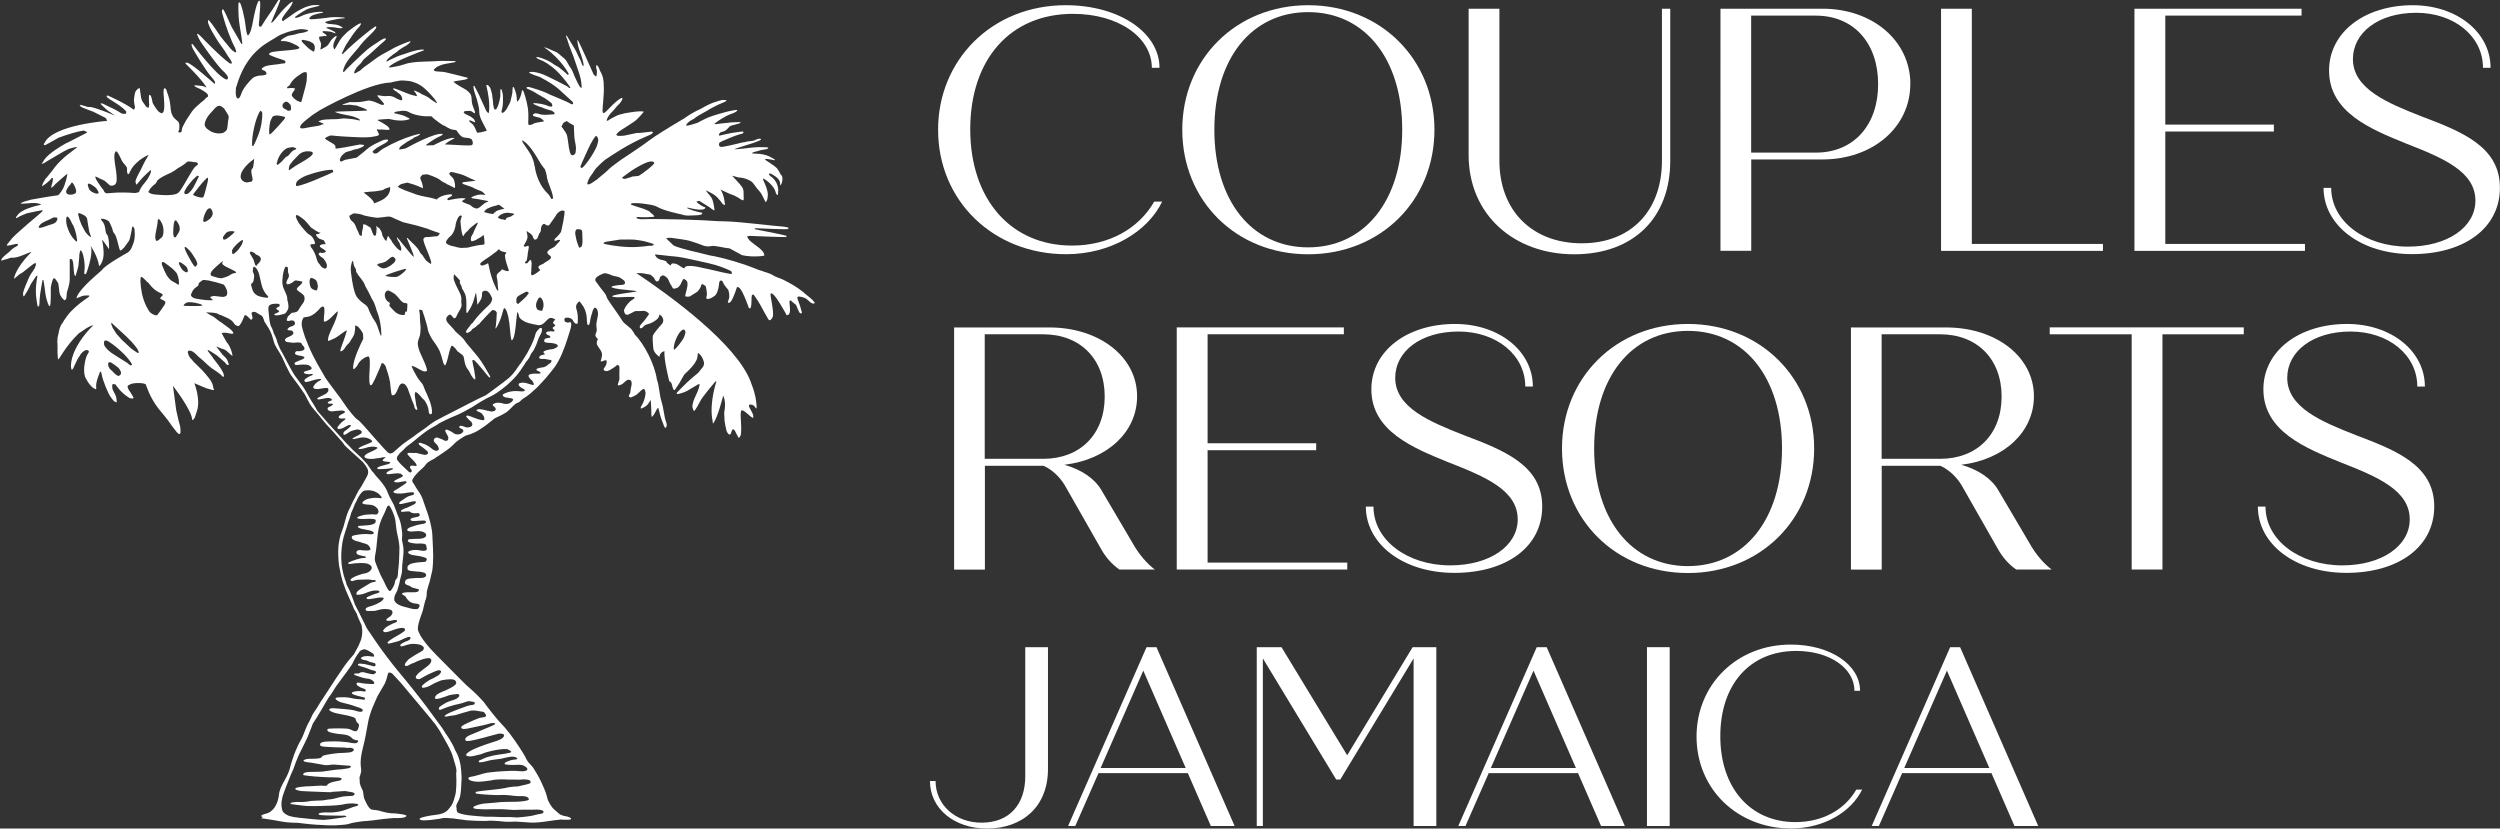 <?xml version="1.0" encoding="UTF-8"?>
<svg id="Layer_2" data-name="Layer 2" xmlns="http://www.w3.org/2000/svg" viewBox="0 0 307.14 101.79">
  <rect x="0" y="0" width="307.14" height="101.79" fill="#333333" stroke="none"/>
  <defs>
    <style>
      .cls-1 {
        fill: #fff;
      }
    </style>
  </defs>
  <g id="Layer_1-2" data-name="Layer 1">
    <g>
      <path class="cls-1" d="M32.09,100.53s1.03.13,1.6.24c.55.11,1.24.22,1.53.25.29.03,1.09.08,1.38.07,0,0,1.22.16,2.23.23.89.07,2,.1,2.48.07.48-.02,1.03-.07,1.24-.1.2-.04.49-.11.64-.17,0,0,.78-.16,1.25-.21.38-.04.98-.07,1.35-.12l.69-.09.62-.08c.36-.04.96-.1,1.34-.12,0,0,1.48.08,1.48-.27,0-.05,0-.14-1.11-.27-.11-.01-.52-.05-.81-.05-.59-.06-1.21-.25-1.21-.25-.27-.12-1.11-.19-1.11-.19-.42-.11-.83-1.11-.95-1.42-.04-.09-.08-.44-.08-.44-.01-.18-.05-.43-.11-.53-.04-.09-.18-.37-.22-.48-.12-.3-.12-.42-.12-.51-.04-.49-.03-.6-.03-.6.15-.41.2-.73.2-.73,0-.19-.01-.48-.05-.66-.03-.17-.02-.62.02-.99.05-.39.17-.99.27-1.35.1-.37.25-1.04.33-1.49l.3-1.64c.08-.44.33-1.24.55-1.77.22-.53.49-1.13.59-1.34.11-.2.3-.53.43-.74.13-.2.33-.54.44-.75.11-.21.24-.58.29-.8.05-.24.11-.44.13-.47.02-.02.03-.06.05-.1.03,0,.09-.06.22-.02.16.04.28.14.3.16.03.04.11.14.36.39.19.19.48.51.65.71.17.2,1.01,1.21,1.88,2.24.87,1.03,1.71,2.04,1.87,2.24.15.21.36.46.45.56,0,0,.44.61.58.86.05.08.36.64.7,1.23.34.58.72,1.35.84,1.71.12.36.29.95.39,1.31.1.37.13.65.12.69,0,0,0,0,0,0-.06.09-.02.95-.01,1.12,0,0,.02,1.3-.15,1.87-.08.29-.21.77-.35,1.04-.14.27-.45.66-.68.87-.22.2-.75.4-1.15.44-.43.04-1.1.15-1.49.24-.67.17-.69.23-.7.27,0,.02,0,.05.02.07.05.05.15.09.24.11.09.02.36.02.61,0,.25,0,.68-.05.94-.09.26-.05.68-.07.84-.13.15-.05.49-.08.75-.05.27.02.61.04.75.05,0,0,1.21.18,1.69.23.05,0,.52.02,1.13.06.59.03,1.34.03,1.65-.02,0,0,.99.02,1.86.13.23.03.77.01,1.19-.01.23-.02,1.45.1,2.01.12h0s.04,0,.05,0h.03c.2,0,.54,0,.86-.03.36-.03.96-.11,1.34-.17.37-.06.94-.13,1.26-.16.06,0,.12-.01.17-.02.09.02.31.03.55.03.65,0,.65-.04.65-.1,0-.05.12-.13-.51-.31-.11-.02-.21-.04-.31-.05-.1-.04-.42-.12-.56-.22-.14-.11-.43-.37-.65-.56-.47-.39-.81-1.21-.81-1.21-.07-.31-.24-.89-.41-1.29-.17-.41-.46-1.04-.66-1.43-.2-.38-.53-.9-.7-1.18-.12-.19-.45-.53-.45-.53-.22-.18-.46-.65-.46-.65-.13-.34-.48-.84-.79-1.34-.32-.49-.86-1.28-1.23-1.75-.37-.48-.91-1.1-1.21-1.39-.3-.3-1.55-1.88-1.57-1.93l-.41-.55c-.2-.23-.55-.58-.77-.81-.05-.05-.38-.37-.38-.37-.19-.19-.93-.83-.93-.83-.11-.12-.4-.41-.64-.63-.24-.23-.71-.7-1.06-1.07-.35-.36-.96-.98-1.37-1.38-.4-.39-1.03-1.04-1.4-1.45-.37-.4-.86-1.04-1.1-1.42-.25-.41-.43-.83-.43-.96,0-.15.03-.47.09-.69.05-.23.21-.72.35-1.1.23-.61.24-.79.27-.92.07-.3.17-.68.17-.68.08-.18.17-.49.2-.7.02-.21.01-.51.05-.65.11-.47.33-1.11.33-1.11.12-.5.32-1.38.32-1.38.03-.26.07-.58.08-.93.02-.35.03-.67.03-.86,0-.07,0-.13-.01-.2,0-.2-.03-1.35-.09-2.22,0-.08,0-.15-.01-.23-.03-.33-.06-.59-.1-.71,0,0,0-.01,0-.02-.01-.07-.02-.15-.04-.22-.08-.4-.14-.61-.18-.74-.11-.41-.23-.86-.32-1.06,0,0-.39-1.12-.45-1.28-.06-.25-.23-.64-.37-.88-.13-.23-.38-.56-.5-.75-.06-.08-.3-.51-.3-.51-.37-.4-.13-.63-.13-.63,0,0,.11-.15.16-.26.11-.13.28-.35.55-.62.25-.24.74-.62.95-.97.07-.12.52-.39.52-.39.34-.18.52-.27.52-.27.06-.06.17-.15.25-.19.1-.05.43-.27.77-.51.34-.23.72-.51.86-.63.15-.12.35-.31.45-.42.08-.09.26-.25.42-.38,0,0,.6-.44,1.04-.67.09-.02.35-.1.58-.18s.59-.24.8-.36c.21-.12.69-.43,1.08-.71.08-.05.68-.53.76-.6.19-.18.4-.3.4-.3.22-.12.5-.23.71-.34.2-.11.62-.3.94-.6.33-.3.54-.54.54-.54,0,.01.25-.23.25-.22.01-.02.21-.17.39-.21.19-.05.4-.37.62-.49.22-.13.58-.38.81-.57.22-.18.59-.51.82-.73.23-.22.74-.77,1.14-1.22.4-.46.91-1.1,1.15-1.43.24-.33.6-1.01.81-1.5.22-.49.51-1.3.67-1.8.16-.52.33-1.06.38-1.21.06-.17.11-.45.12-.61,0-.07,0-.25-.09-.31-.03-.02-.07-.03-.1-.01-.04.01-.18.07-.27.05,0,0-.31-.08-.32-.12-.02-.07-.07-.22-.07-.22,0-.15.09-.22.18-.26.06,0,.12,0,.2,0,.04,0,.08,0,.12,0,.21.04.45.12.57.37.28.55.56.34.56.34,0,0,.14-.95-.16-1.83-.16-.48.32-.88.37-.88s.28.29.5.63c.22.34.41.99.42,1.45,0,.45.07.82.13.82,0,0,.12.07.2-.14.06-.16.06-.32.11-.58.05-.26.14-.58.2-.71,0,0,.22-1.16.62-.48.04.06.17.41.1.75-.07.34-.15.76-.18.94-.02.17,0,.46.03.63.04.16,0,.43-.08.58-.09.15-.09.37,0,.48.09.11.18.22.21.23.02.01.02.05,0,.08-.03.03-.07.15-.1.27-.03.12-.02.29.03.39.04.1.2.34.34.53.14.19.26.47.26.63,0,.15-.03.39-.08.54-.05.14-.09.27-.09.29,0,0,.04.04.1.05.06.02.43-.19.57-.15s.05.41.02.52c-.03.1-.13.27-.21.36-.08.09-.13.22-.1.28.03.07.08.12.11.12.03,0,.08.02.11.04.03.02.13.02.23,0,.1-.02.26-.09.36-.15.1-.05.33-.2.5-.32.18-.12.32-.24.32-.26,0-.02.05-.02.12,0,.07.02.14.09.16.16.02.06.03.27.02.47-.01.19-.02.98,0,1.08.01.1-.25.69-.19.77.06.08.42-.05.65-.23.11-.08.42-.45.63-.44.21,0,.36.07.33.16,0,0,.19.08-.01.85-.05.2-.07.45-.07.53,0,.1-.22.39-.18.49.04.11.17.16.28.13.11-.03.53-.24.63-.31.11-.07.32-.27.48-.43.16-.17.36-.3.45-.3s.18.24.21.52c0,0-.03.82-.54,1.62,0,0-.2.38.12.23,0,0,.67-.27.83-.69l.2-.26s.04-.23.04.19v.09s.05.39.05.88.03.88.05.88c.03,0,.05-.02.05-.04,0-.02.04-.07.09-.11.05-.03.13-.12.17-.21.05-.08.15-.27.23-.42.07-.15.16-.29.19-.31.02-.02.07-.02.1,0,.03.02.13.66.36,1.32.23.66.41,1.1.47,1.1s.35-.15.07-.86c-.18-.46-.27-1.61-.54-2.44-.23-.69-.25-1.84-.55-2.64-.27-1.93-1.62-4.45-2.73-5.55-.03-.12-.31-.51-.31-.51-.1-.24-1-.8-1.2-1.15-.21-.35-.71-1.08-1.11-1.64-.4-.56-.76-1.1-.79-1.21-.03-.12-.11-.3-.18-.42-.07-.12-.3-.4-.5-.65-.2-.24-.46-.66-.65-.88-.5-.61,1.06-1.06,1.06-1.06.16,0,.86.21.92.29l.85.2c.25.14.53.34.62.43.09.09.13.25.09.35-.03.1-.24.18-.46.18s-.55.04-.74.08c-.19.05-.37.09-.4.1-.04,0-.06.04-.05.08,0,.03.22.11.48.17.26.06.98.15,1.58.2.6.06,1.09.12,1.08.14,0,.02-.36.09-.79.15-.43.05-1.11.16-1.51.23-.4.07-.74.17-.74.22,0,.04.02.08.05.08.03,0,.13.02.22.03.09.02.34.04.56.03.21,0,.71-.02,1.1-.04.39-.01.71-.01.71,0s.02.04.05.04c.03,0,.05.04.05.08,0,.05-.09.13-.2.18-.12.06-.31.21-.44.33-.12.13-.31.35-.41.5-.1.14-.2.35-.24.46-.03.11.02.32.11.46.09.14.06.07.23.14.18.07.91-.47,1.13-.46.21.01.56.02.77-.01.54-.08.84.37.84.37,0,.04-.59.85-.79,1.05-.21.2-.37.44-.37.52,0,.09.03.16.06.16s.05.02.05.04c0,.02.07,0,.16-.05s.21-.16.26-.24c.06-.08.22-.17.37-.2.14-.03.39-.11.55-.19.16-.07.39-.21.52-.31.13-.1.24-.19.3-.29l.05-.08c.09-.24.13-.36.13-.36l.28.27c.37.54,0,.91,0,.91-.21.22-.53.6-.71.83-.19.23-.38.52-.41.65-.06.22.05,1.42.05,1.42,0,.65.76,1.14.76,1.14.09-.65.63-.69.63-.69-.13.9.58,3.68.58,3.68.15.05.29.23.32.4,0,0,.14.73.3.69.1-.02.2-.2.27-.33.07-.12.26-.34.38-.57.07-.15.58-1.01.58-1.01.1-.1.35-.34.56-.54.21-.2.5-.54.66-.76.16-.22.32-.53.36-.7.04-.17.08-.47.09-.67l.2.17c.44.38.55,1.06.55,1.06.02.09,0,.24-.05.33-.04.1-.01.08-.14.25-.12.16-.26.33-.29.36-.1.13-.21.27-.21.27-.04.03-.37.31-.74.62-.37.31-.93.83-1.25,1.17-.32.33-.61.62-.63.65-.02.02-.04.06-.05.08-.08.12.22.1.22.1.05-.01.23-.06.41-.11.18-.06.48-.17.65-.26.17-.09.57-.33.89-.53.31-.2.6-.35.63-.33.03.03,0,.24-.07.48-.07.25-.22.64-.34.86-.12.23-.28.61-.35.84-.08.24-.12.53-.1.66.02.12.09.34.16.48.16.07.77-1.16.77-1.16.23-.52,1.73-2.27,1.73-2.27.18-.3.28-.17.28-.17,0,0-.83,2.39-.52,4.54h0c.03.06.06.22.06.36,0,.13.03.24.06.24.58-.73,1.23-3.42,1.23-3.42.28.53.28,1.3.13,2.14,0,0,.02.6.05,1,.03.29.15.77.21,1.08.06.31.45.86.58.36.27-1,.57-.03.69.16.12.2.21.38.21.4,0,.02.03.04.06.04s.06-.02.06-.04c0-.02.03-.07.07-.1.04-.03.09-.14.11-.22.02-.1.05-.4.05-.69,0-.29-.02-.95-.06-1.47-.03-.52.03-.91.15-.87.12.03.31.13.42.22.11.08.28.23.39.33.1.1.27.23.37.3.11.07.19.11.19.09,0-.02.01-.1.03-.16.01-.06-.03-.24-.1-.39-.08-.14-.24-.49-.39-.76-.15-.27.02-.4.37-.29.35.11.4.55.5.42.04-.07.03-.42-.02-.7,0,0-.06-.98-.59-2.28-.03-.1-.06-.19-.1-.29-1.78-4.67-9.9-10.57-14.05-13.34.41,0,.81.01.98.06.19.06.71.09.79.16.07.08.27.22.37.32.09.1.22.57.48.48.26-.09.25-.47.31-.54.09-.09.23-.17.33-.2.1-.02.25.1.35.16.1.06.22.19.29.3.06.11.14.3.2.43.05.12.15.3.23.4.08.1.12.28.2.33.1.06.49-.07.53-.09.1-.05.32-.32.32-.32.03,0,.34-.81.46-.78.1.04.28.14.38.3.29.47-.36,1.82-.17,1.86.19.05.44.04.56-.02.22-.11.92-.6.92-.58l.09-.12c.11-.11.2-.27.28-.43.08-.15.07-.29.1-.29s.05-.02.05-.04c0-.02.02-.04.05-.04.02,0,.22.1.42.24,0,0,.27.98.1,1.31-.04.08-.02.2.03.24.04.05.16.06.26.03.11-.02.29-.1.41-.17.12-.07.33-.2.43-.32.38-.51.43-1.48.43-1.48.03-.1.07-.19.07-.21s.07-.06.16-.07c.09-.02.19.07.23.2.05.13.16.34.27.47.1.13.27.34.38.46,0,0,.27.68.05,1.23-.08.18-.11.33-.08.33s.05.02.05.04c0,.02.05.02.1,0,.06-.02.14-.08.19-.13.05-.05.15-.22.23-.38.08-.16.23-.54.34-.83.11-.3.2-.56.2-.59,0-.02.05-.02.13.01.08.02.19.1.25.17.06.07.21.3.32.52.11.22.33.72.48,1.11.16.4.28.74.28.76s.08.04.16.04.16-.36.16-.81.03-.8.05-.8c.03,0,.08-.03.09-.07.02-.04.1-.02.16.04.06.07.26.36.45.66.19.29.57.96.84,1.48.28.52.53.94.56.94.03,0,.07.01.09.02.02.01.06,0,.11-.04.04-.03.11-.11.16-.17.05-.06.11-.2.13-.29.02-.1.02-.37,0-.62-.02-.25-.1-.83-.19-1.29-.09-.46-.13-.83-.11-.83.03,0,.06-.02.06-.05,0-.02.04-.02.11.01.06.02.17.11.24.18.07.07.26.32.42.54.16.22.48.75.71,1.15.24.41.43.75.43.78,0,.02.05.03.12,0,.06-.02.14-.07.19-.11.04-.05.09-.21.11-.35.02-.15,0-.49-.03-.77-.04-.28-.04-.5-.01-.5s.06-.02.06-.04c0-.03.02-.04.05-.04.03,0,.08.04.11.09.02.05.48.4.54.44.06.05.35.84.44.96.2.23.28.07.31.04.02-.04-.18-.59-.18-.67,0-.08-.29-.84-.34-.99-.04-.14-.06-.27-.03-.27.03,0,.1-.08.18-.08.19.02.56.13.56.13.09.02.24.09.33.15.09.06.28.22.42.36.14.14.35.24.46.24s.19-.05.17-.11c-.02-.05-.1-.14-.15-.2-.15-.21-.7-.63-.7-.63-.05-.05-.33-.28-.62-.52-.29-.24-.81-.6-1.15-.8-.34-.2-.91-.51-1.26-.68-.36-.17-1-.35-1.31-.58-.22-.16-1.13-.43-1.13-.43-.09-.07-.43-.12-.65-.22-.22-.1-.96-.38-1.64-.62-.69-.23-1.83-.58-2.55-.76-.72-.18-1.52-.35-1.78-.38l-1.44-.36c-.11-.05-.46-.09-.79-.18-.33-.09-.89-.24-1.25-.34-.36-.1-.77-.25-.92-.33l-.87-.84c-.06-.1.24-.12.64-.09.73.1,1.83.24,2.24.37.59.18,1.29.42,1.56.54.27.12.74.18,1.02.1.47-.13,1.53.23,2.28.27l1.54.84c.3.07.83.14,1.17.15.34.02.81,0,1.05-.02.24-.04.46-.06.49-.06.03,0,.03-.08.01-.18-.02-.09-.09-.24-.15-.32-.06-.09-.26-.28-.44-.44-.19-.15-.51-.4-.71-.54-.2-.14-.5-.39-.62-.56-.32-.46-.07-.35-.07-.35.04-.03.13-.05.21-.05.07,0,1.11.04,2.29.09,1.19.05,2.16.07,2.16.05,0-.02.03-.04.06-.04s.05-.04.05-.08-.88-.24-1.95-.45c-1.08-.2-1.98-.38-2-.4-.03-.02-.03-.04,0-.04.03,0,.05-.02.05-.04,0-.02.02-.04.05-.03.03,0,.93.03,2,.08,1.07.04,1.95.06,1.95.03s.02-.04.06-.04c.03,0,.05-.04.05-.08s-.02-.08-.05-.08c-.03,0-.16-.03-.29-.06-.13-.03-.37-.06-.54-.07-.17,0-1.45-.14-2.85-.29-1.4-.16-3.15-.31-3.9-.33-.36-.01-.75-.02-1.09-.03-1.78-.15-7.22-.32-9.39-.23-.96-.12-.44-.28-.44-.28.17.03,1.06.03,1.06.03.54-.03.98-.04.99-.07.02-.02,0-.09-.05-.14-.04-.06-.17-.18-.3-.28-.12-.09-.21-.19-.21-.21,0,0-.58-.32-1.32-.52-.5-.14-.92-.32-.94-.32-.03,0-.05-.02-.05-.04,0,0,.04-.16.25-.15.05,0,.29,0,.55,0,.26,0,.71.05,1,.1.29.05,1.01.1,1.47.37.82.48,2.94.91,2.94.91.24.09.58.15.76.15.18,0,.69-.02.87-.03.65-.03.94-.05.94-.31-.05,0-1.01-.21-1.6-.45-.6-.25-.08-.17-.08-.17,0,0,1.39.38,1.91.16,0,0,.25-.16.09-.24,0,0-.22,0-.84-.47-.05-.06-.11-.11-.17-.15-.12-.1.25-.11.28-.14.03-.03.23.09.44.24.22.16.59.34.85.53.5.39.57.39.6.39.03,0,0-.28-.06-.63-.06-.35-.18-.75-.27-.89-.09-.14-.27-.39-.41-.53-.02-.02-.04-.04-.06-.06-.06-.12-.16-.24-.3-.37.63.26,1.32.63,1.66,1.11,0,0,.19.18.38.48,0,0,.52.56.33-.05,0,0-.03-.82-.5-1.64.09.05.17.1.24.14,0,0,.63.28.84.39.1.05.52.18.64.24.12.06.4.21.52.29.14.09.42.3.48.28.06-.02.06,0,.1-.05.04-.04,0-.69,0-.88.02-.19-.05-.48-.15-.66-.11-.17-.44-.57-.74-.87-.3-.31-.52-.56-.49-.56.03,0,.3.08.59.17.29.09.39.03.77.12.37.09.73.25,1.01.44.11.08.37.41.46.56s.36.46.49.6c.12.14.24.31.31.44.33.62.43.9.43.9.28-.02.3-.83.3-.83.06-.63-.57-1.87-.57-1.87-.02-.16.02-.2.02-.2,0,0,1.37.77,1.55,1.85,0,0,.2.3.24.16,0,0,.02-.04.04-.59,0,0,.01-1.07-.94-1.68-.09-.06-.13-.17-.16-.18-.03-.01-.05-.05-.05-.08,0-.03,0-.05.06-.07.17-.07.59.25.59.25,0,0,.76.39.74,1.03-.01.41.2-.14.2-.14.25-.83-.16-1.05-.16-1.05,0,0-.24-.58-.56-.86-.12-.11-.46-.36-.76-.55-.3-.19-.63-.41-.6-.44.03-.03.22-.03.28-.04.06-.01.9.17.93.16.03,0,.04-.04.02-.07-.02-.03-.41-.28-.88-.48-.12-.05-.37-.11-.51-.15-.14-.05-.53-.09-.85-.1-.33-.01-.6-.04-.6-.07,0-.02.03-.04.05-.04.03,0,.11-.03.17-.08.07-.04.24-.06.39-.1.15-.04.5-.17.78-.2.69-.07.63-.21.63-.26s-.79-.06-1.1-.06c-.62,0-1.51.13-2.05.19-.54.06-.99.09-.99.07,0-.03.34-.15.76-.28.42-.13,1.15-.37,1.63-.52.48-.16.87-.34.87-.41s-.12-.1-.26-.08c-.15.02-.36.09-.47.16-.11.07-.37.12-.57.13-.2,0-.5.06-.68.12l-.43.07c-.06.03-.68.17-1.37.33-.69.15-1.04.21-1.08.2-.51-.05-.24-.55-.24-.55,0-.02.25-.14,1.32-.59,0,0,.98-.41,1.51-.51,0,0,.42-.34-.29-.22-.25.04-1,.14-1,.14,0,0-1.3.26-1.47.32-.29.11-.08-.38.09-.4.16-.03.4-.12.53-.19.13-.07.37-.3.54-.51.18-.21,1.44-.32,1.36-.52-.02-.05-1.13,0-1.25.02-.12.02-.61.08-1.11.12-.49.04-.78.16-.84.04-.02-.03.14-.11.24-.2.11-.1.38-.28.61-.41.22-.13.69-.43,1.14-.58.86-.3.8-.48.8-.5,0-.03-.22,0-.49.04-.27.04-.8.16-1.17.27-.53.16-1.03.29-1.29.38-.28.1-.73.25-1.08.44,0,0-.53.24-.86.44-.02.01-.27.09-.64.2-.38.11-.69.18-.69.16,0-.03-.02-.04-.05-.04s0-.08.07-.18c.06-.1.18-.19.33-.32.15-.12.52-.27.67-.41.15-.14.69-.45.84-.53l.68-.38s.37-.26,1.39-.75c.09-.04.58-.23.86-.38.16-.09.07-.12.07-.14,0-.02-.17-.04-.37-.04s-.72.16-1.25.34c-.6.21-1.51.76-1.57.79-1.04.44-1.89,1.09-1.89,1.09-.88.52-2.13,1.27-2.77,1.68-.64.4-1.36.88-1.59,1.06-.63.52-3.45,2.37-3.45,2.37-.4.3-1.13.8-1.49,1.14-.12.11-.24.23-.37.36-.53.43-.96.8-1.21,1.02-.03-.01-.05-.02-.05,0,0,.02-.26.21-.58.4-.32.2-.53.16-.46-.08.06-.24.24-.62.4-.83.16-.21.35-.48.41-.6.22-.43,1.32-1.36,1.32-1.36.47-.33,1.47-.97,2.23-1.43.76-.45,1.86-1.03,2.44-1.27.58-.25,1.08-.47,1.11-.5.03-.03.09-.11.12-.19.04-.07-.07-.11-.24-.09-.17.02-.62.07-1,.12-.37.04-.68.06-.68.03l-1.5.32c-.1.03-.4.05-.66.05s-.44-.08-.4-.16c.05-.09.18-.24.29-.34.11-.09.48-.34.79-.53.33-.2.81-.52,1.09-.71.27-.19.51-.44.58-.52.67-.7.61-.71.61-.71.02-.04-.29-.05-.49-.05l-.39.03c-.24,0-1.55.23-1.55.23-.03.02-.17.07-.31.09-.14.02-.36.09-.5.15-.13.06-.45.22-.69.35-.25.14-.43.28-.45.29-.2.06-.16-.04-.16-.04-.02,0,0-.02.03-.12.03-.11.12-.28.19-.38.07-.09.25-.37.45-.55.2-.18.44-.52.61-.7s.44-.42.47-.53c.04-.1.27-.34.14-.46-.09-.07-.68.36-1.2.88-.52.53-.93.97-1.05.97-.12,0-.15-.09-.15-.33,0-.29.05-.8.07-1.01.04-.52.08-1.21.08-1.21,0-.34.02-.69-.01-.97-.02-.33.01-.89-.48-1.72-.04-.15-.12-.33-.19-.45-.09-.14-.22-.28-.25-.12-.03.16.02.4.04.43.1.23,0,.78,0,.78.01.16-.16.06-.16.06,0-.02-.04-.07-.1-.1-.05-.04-.11-.11-.13-.17-.02-.06-.45-1.03-.96-2.14-.5-1.13-.95-2.05-.98-2.05-.03,0-.03.18,0,.4.03.22.12.58.19.79.08.21.2.57.28.79.08.22.18.59.23.82.04.23.06.41.03.41-.03,0-.08-.02-.11-.03-.02-.02-.11-.22-.18-.45-.07-.22-.27-.55-.37-.76-.07-.14-.24-.53-.24-.53,0-.04-.27-.48-.58-.99-.32-.51-.58-.94-.58-.97,0-.02-.02-.02-.04,0-.02.03-.04.09-.03.14,0,.06.06.18.11.28.05.1.17.63.39,1.14.3.72.59,1.58.7,1.92.17.54.48,1.34.58,1.84.1.5.11.92.12.95.02.19-.04.16-.04.16-.14.03-.46-.63-.46-.63-.14-.32-.42-.85-.53-1.19-.16-.44-.37-.69-.5-.9-.1-.18-.29-.51-.39-.66-.1-.14-.36-.37-.68-.62-.13-.1-.17-.17-.29-.25l-.15-.1s-.36-.19-.86-.38c-.09-.05-.19-.1-.31-.14-.32-.13-.46-.15-.32-.04.05.03.12.08.19.12,1.84,1.32,2.74,3.04,2.74,3.04.05.15-.13.14-.13.14-.26-.28-.94-.81-.94-.81-.08-.08-.25-.2-.39-.26-.14-.06-.4-.23-.58-.37-.18-.14-.7-.4-1.16-.56-.45-.17-.79-.23-.77-.14.03.09.23.22.45.29s.6.27.86.44c.26.17.66.47.89.66.23.2.53.49.66.65.08.08.14.16.2.22.5.56.86,1.07.86,1.07l.22.31c.05.07.02.13.02.13-.12.05-.35-.2-.35-.2-.73-.4-1.73-.89-2.5-1.26-.59-.31-1.34-.47-1.34-.47-.66-.13-.85,0-.85,0-.06.15,1.29.56,1.29.56,1.29.67,1.94,1.18,1.94,1.18l.34.27c.73.65,1.4,1.28,1.78,1.63.15.31-.05.28-.05.28-.09.04-.26-.09-.26-.09,0-.02-.55-.28-1.22-.56-.66-.29-1.26-.53-1.31-.55-.83-.46-2.4-.88-2.4-.88-.36-.11-.42.03-.42.03-.11.1.3.24.3.24.52.2,1.08.59,1.08.59,0,.02.35.16.57.33.08.05.19.1.26.13,0,0,.75.52.87.66.02.04.04.07.04.08,0,.03.04.18.04.2,0,.02-.03.1-.15.12-.18.02-.66-.2-.66-.2l-.52-.13c-.21-.04-.81-.12-.78-.1.03.02-.34-.07-.2.1.05.06.72.31.75.34.03.02.09,0,.16.04.08.04.34.14.51.2.17.06.51.17.83.25,0,0,.61.37.22.44,0,0-.8.06-.84.06-.39.03-.86-.06-.94-.1,0,0-.72-.27-.77.17-.02.12.68.23.86.3.13.05.46.32.46.34,0,.02.01.06.03.09.01.03-1.1.18-1.18.24-.08.06-.23.13-.33.17-.1.03-.22.05-.27.05-.04,0-.1-.05-.12-.08-.03-.03-.03-.34-.01-.7.02-.35,0-.93-.06-1.31-.05-.37-.19-.97-.3-1.33-.11-.35-.25-.83-.3-.83,0,0-.13-.04-.14.06,0,0-.02.2-.04.27-.02.05-.06.2-.09.29-.03.07-.07.25-.15.4-.1.17-.21.33-.27.33-.06,0-.07-.38-.1-.71,0,0-.14-.69-.33-1.02,0,0-.14-.21-.15.13,0,0-.03.3-.03.52,0,.07-.06.22-.07.35,0,0-.13.51-.15.65,0,.09-.13.33-.21.49-.08.16-.18.31-.22.42-.04.11-.18.26-.27.37-.39.42-.42.05-.42.05,0-.03.07-.29.14-.65.07-.35.04-1.11.04-1.3,0-.19-.15-.8-.22-.82-.16-.05-.08.48-.1.86-.03.38-.19.9-.25,1.1,0,0-.22.54-.3.55-.07.01-.15,0-.19-.05-.06-.09-.14-.59-.14-.59-.03-.37-.01-.4-.09-.84,0,0-.03-.31-.03-.31,0,0-.06-.31-.17-.68,0,0-.2-.62-.56-.54,0,0,.37,1.51.37,2.46-.01.12,0,.25,0,.37-.03.26-.04.51-.04.55s-.05.06-.11.04c-.05-.03-.14-.14-.21-.23-.07-.09-.13-.3-.23-.5-.09-.2-.24-.54-.34-.75-.09-.22-.24-.49-.29-.65-.03-.1-.52-1-.52-1-.05-.19-.14-.19-.14-.19-.03,0-.06.03-.07.06,0,.03.02.21.06.42.03.2.31.98.38,1.22.07.25.12.5.18.73.06.23.1.5.09.6-.01.1.03.22.03.41,0,.1.13.6.43,1.13.29.53.5.96.47.96s-.16.04-.28.07c-.13.04-.36.1-.52.12-.16.03-.32.05-.35.05-.03,0-.12-.17-.2-.39-.08-.21-.22-.46-.3-.56-.08-.1-.23-.24-.33-.3-.1-.06-.17-.15-.17-.2,0-.04.03-.11.12-.08.09.03.56.28.62.23.02-.02-.12-.32-.17-.38-.12-.09-.31-.27-.48-.35-.24-.1-.47-.25-.56-.27-.35-.21-.15-.32-.15-.32,0-.02.15-.05.34-.06.18-.01.39,0,.45,0,.07.02.18.08.25.14.07.06.15.09.18.11.13.11.11-.08.11-.08.03,0-.06-.26-.19-.57-.14-.31-.23-.76-.22-1,0-.23-.06-.54-.16-.69-.1-.15-.31-.36-.48-.47-.16-.11-.45-.28-.64-.38-.19-.1-.46-.27-.62-.38-.15-.11-.3-.23-.33-.25-.03-.02.12-.07.32-.11.2-.04.56-.09.79-.12.23-.03.43-.07.44-.09.01-.03.06-.05.11-.04.04,0,.08-.03.08-.08s-.03-.08-.05-.08c-.03,0-.74-.18-1.58-.4-.84-.22-1.53-.36-1.53-.32,0,0-.62-.04-.77-.06,0,0-.38-.1-.18-.26.08-.06.2-.21.32-.28.13-.07.44-.2.69-.29.26-.09,1.63-.28,1.63-.33,0-.18-.54-.07-.6-.1-.05-.03-1.01,0-1.2-.02-.19-.01-.62.04-.96.05-.8.01-.65.03-1.85.07-.32.02-.82.08-1.13.14-.3.05-.91.3-1.51.41-.48.08-.94.2-.98.08.56-.57,2.19-1.2,3.28-1.65,0,0,.41-.19.67-.26.2-.05.33-.13.37-.16.15-.06-.16-.07-.16-.07-.02,0-.04,0-.05,0-.03,0-.06,0-.09,0-.57.04-1.28.25-1.97.5-.05.01-.1.04-.15.05-.4.14-.76.23-.88.31-.18.09-.44.19-.75.34-.17.07-.37.21-.37.21-.23.12-.19,0-.19,0,.14-.3.44-.48.85-.83.04-.02.08-.05.12-.07.19-.11.46-.35.59-.46,0,0,.42-.3.81-.5.14-.08.34-.24.45-.34,0,0,.44-.38-.2-.14-.59.22-1.59.63-2.13.98-.25.14-.64.35-1.06.58-.63.35-1.24.88-1.56,1.09-.29.2-.74.5-.96.74-.19.21-.33.19-.5.32,0,0-.35.24-.37.08-.02-.12.19-.48.28-.62.09-.14.62-.6.69-.75.18-.37.72-.67,1.28-1.23.56-.54,1.28-1.16,1.37-1.23.09-.07.19-.17.23-.22.04-.04.07-.11.06-.14-.01-.03-.1-.05-.21-.03-.11.01-.28.13-.45.22-.09.05-.57.39-1.13.75-.55.36-1.38,1.19-2.09,1.85-.71.66-1.28,1.27-1.28,1.29,0,.03-.02.03-.05.01-.03-.02-.06-.06-.06-.1,0-.04.01-.13.03-.21.02-.08.11-.31.2-.52.09-.21.28-.47.42-.67.14-.2.51-.67.85-1.03.34-.37.53-.65.58-.71.09-.12.35-.42.44-.53.09-.1.33-.33.44-.45.06-.06.26-.26.44-.43.18-.16.45-.47.51-.56.05-.08.27-.25.12-.4-.06-.06-1.02.68-2.09,1.58-1.07.91-1.91,1.73-1.91,1.75,0,0-.16.12-.18,0,0-.03.01-.07.04-.1.02-.03.22-.44.38-.79.1-.23.29-.44.4-.64.22-.31.56-.83.56-.83l.42-.56c.1-.1.14-.14.17-.17.06-.07.34-.37.37-.52.04-.18-.13-.09-.4.06-.37.2-1.24.88-1.24.88l-.57.57c-.06.06-.32.38-.35.45-.14.28-.21.32-.3.51-.06.15-.18.3-.25.44-.08.14-.13.22-.18.16-.05-.05-.09-.21-.1-.35-.02-.14.08-.5.19-.72.14-.28.29-.51.19-.55-.1-.05-.61.44-.7.6-.2.29-.25.52-.6.73-.34.2-.44.23-.44.25,0,.02-.16.08-.19.08-.03,0-.04-.02-.04-.04,0-.02.04-.15.06-.29.03-.13.03-.35,0-.47-.03-.13-.21-.41-.22-.68,0-.06.07-.09.07-.09.21,0,.6-.11.65-.09.16.07.2.01.2.01.07-.15-.45-.42-.45-.42-.09-.13.02-.18.02-.18,0,0,.85,0,1.17.15,0,0,.33.16.37.1,0,0-.06-.14-.19-.21-.58-.31-.94-.41-.94-.41-.04-.04-.02-.05.03-.07.21-.1.85-.05,1.18.02.5.09.78.08.78.01,0-.06-.45-.35-.9-.4-.15-.01-.89-.09-.89-.09-.04-.02-.2-.06-.28-.12-.08-.06-.05-.13.06-.16.13-.03.25-.04.3-.08,0,0,.37-.07.45-.1.18-.05.49-.09.65-.13.16-.03.88-.1.9-.1s-.02-.06-.11-.08c-.1-.03-.87-.05-1-.05-.13,0-.38,0-.55.01-.18.02-.46.05-.63.08-.17.02-.53.07-.76.09-.23.02-.9.1-1.16.08-.26-.03-.16-.14-.11-.22.06-.08.2-.19.32-.25.13-.06.44-.16.7-.22.26-.06.62-.09.63-.18,0-.02-.3-.1-1.05.01-.44.06-.87.18-1.06.24-.2.07-.5.18-.67.27-.18.09-.41.17-.52.17s-.19,0-.19-.04c0-.05.21-.22.49-.4.28-.19.71-.47.97-.59.26-.12.72-.25,1.03-.31.31-.05.55-.14.55-.18,0-.04-.17-.06-.37-.05-.2.01-.52.01-.69.06-.17.04-.58.15-.88.29-.3.14-.79.4-1.06.58s-.71.5-1,.71c-.03.02-.07.04-.1.06l-.11.07-.25.2c-.15,0-.16-.11-.16-.22-.01-.12.3-.59.67-1.03.37-.44.66-.93.64-1.09-.02-.16-.64.37-1.37,1.18-.57.63-1.06,1.44-1.28,1.36.19-.44.91-2.1,1.11-2.7.05-.24-.07-.17-.07-.17-.14.04-.3.35-.3.35l-.18.29c-.09.17-.23.39-.35.57-.17.26-.59.83-.89,1.3-.31.47-.53.86-.53.83,0,0-.28.07-.26-.08,0-.03-.04-.08-.03-.12.01-.04.04-.41.07-.81.02-.4.05-.9.08-1.15.03-.24.01-.53.02-.63,0-.11,0-.36-.13-.38-.09-.02-.27.41-.41.92-.13.51-.29,1.21-.34,1.55-.05.34-.18.88-.28,1.21-.11.32-.26.58-.35.58s-.21-.46-.27-1.03c-.06-.57-.23-1.47-.37-2.01-.14-.54-.28-.92-.36-.99-.07-.06-.16.01-.16.08,0,.05-.08,1.26.13,2.65.2,1.39.43,2.44.29,2.38-.02,0-.04-.02-.06-.03l-1.2-2.08c-.04-.13-.12-.26-.17-.36-.09-.21-.32-.72-.5-1.12-.18-.4-.36-.72-.4-.7-.05.02-.1.07-.11.12-.04.14.01.34.01.34.02.11.07.27.12.42.28,1.03.88,2.78,1.47,3.87.08.23.14.39.13.48-.02.15-.19.04-.42-.14-.23-.18-.48-.5-.6-.66-.12-.15-.72-.8-1.25-1.61-.53-.81-1.05-1.49-1.13-1.49-.08,0-.09.2-.01.45.08.25.29.7.47.99.19.3.48.85.86,1.39.38.54.64.92.69.97.04.05.29.5.38.62.05.08.16.24.25.36,0,0,.52.72,0,.55-.58-.4-1.36-1.07-3.16-2.89-.09-.1-.18-.19-.26-.28-.12-.13-.22-.23-.32-.31,0,0-.01-.01-.02-.02h0c-.2-.17-.31-.2-.27-.04.08.23.27.62.42.85,0,0,2.07,3.08,2.95,3.78,0,0,.16.21.28.33,0,0,.21.31.12.41,0,0,0,.12-.1.13-.03,0-.13.03-.19-.03-1.21-.54-4.03-4.3-4.03-4.3,0,0-.13-.06-.14.03,0,.06.02.21.08.34.03.05.06.15.11.24,0,0,1.45,2.53,2.31,3.49.69.76.28.78.29.75,0,0-2.75-2.49-3.34-2.58,0,0-.3-.03-.15.15,0,0,1.8,1.72,2.56,2.89-.06.03-.29-.13-.47-.16-.24-.04-.65-.06-.84-.09-.19-.04-.26.02-.13.13.12.1.46.22.64.32.18.09.45.26.6.36.15.1.29.24.33.3.03.06.05.18.04.25-.02.07-.24.14-.35.3-.11.16-.33.28-.48.42-.15.14-.49.43-.64.57-.16.15-.38.39-.5.55,0,0-.59.89-.73,1.11-.08.12-.35.67-.41.77-.06.11-.12.31-.12.45,0,.14-.07.26-.17.26s-.18-.02-.21-.04c-.03-.02-.05-.05-.05-.08,0-.02.03-.06.05-.1.03-.03.06-.11.07-.16,0-.05.01-.24.02-.4,0-.17-.03-.37-.08-.45-.05-.08-.15-.2-.24-.26-.08-.06-.24-.2-.34-.31-.11-.11-.24-.36-.31-.56-.06-.2-.12-.55-.12-.77,0,0-.06-.8-.27-1.38-.08-.2-.19-.57-.23-.69-.14-.35-.28-.2-.31-.17-.04.03-.05.47-.05.53,0,.05.03.39.06.75.03.36.04.82.03,1.02,0,.21-.06.46-.11.56-.06.1-.19.16-.29.13-.1-.04-.27-.16-.37-.26-.1-.11-.28-.37-.42-.58-.13-.21-.24-.4-.24-.43,0,0-.09-.55-.21-.85,0,0-.21-.24-.23-.03-.01.21-.01-.04-.01-.04,0,0-.02.93.03,1.16,0,0-.03.19-.04.26-.01.06,0,.1-.06.1-.29,0-.41-.35-.65-.65-.27-.33-.27-.82-.34-1.21-.05-.26-.04-.51-.08-.53-.03-.01-.13.02-.21.07-.08.05-.19.17-.29.32-.12.18-.13.62-.19.88-.05.27.05.74.1,1.02.02.17-.04.29-.15.35-.9-.73-3.19-1.75-3.19-1.75-.24.06-.06.24-.06.24l.29.22s1.78,1.03,2.08,1.58c0,0,0,0-.01.01-.03.03-.06.1-.05.16,0,.06-.2.07-.47.02-.02,0-.03,0-.05,0-.58-.39-1.32-.75-1.86-.99-.12-.07-.26-.13-.4-.2-.08-.03-.15-.06-.21-.07-.03-.02-.05-.02-.05-.02,0,0,.01.01.01.02-.1,0-.11.05,0,.17.19.19.52.5.74.68.11.1.25.19.36.25.18.14.38.28.58.41-.12-.05-.25-.1-.38-.15-.01,0-.03-.01-.03-.02-1.18-.48-2.6-1.01-2.88-.88,0,0,0,0-.01,0-.19-.06-.37-.12-.52-.16-.29-.09-.53-.14-.53-.12,0,.02.03.06.06.08.03.03.06.08.05.12,0,.04.44.24.99.44.21.08.41.15.58.21.38.19.94.48,1.51.76.07.07.12.16.14.23.01.08.03.14.03.14,0,0,0,.01,0,.03,0,.02,0,.03,0,0,0,0-.02,0-.03,0,.01-.02.02-.03.02-.03,0,0-6.65.48-7.67,2.72-.23.26.09.26.09.26,0,0,.3-.16.7-.38.24-.13.58-.33.93-.53.99-.36,2.21-.76,3.09-.89.06.03.13.06.19.08.09.02.16.05.16.07,0,.03.02.04.05.04s.05.02.05.03c0,.03-.4.24-.89.48-.39.2-1.02.52-1.53.79-.02,0-.04,0-.04,0,0,0-1.3.67-2.21,1.46,0,0-.01,0-.02,0-.02.01-.03.03-.04.05-.32.28-.57.57-.71.86-.04.06-.08.11-.1.11-.03,0-.05.04-.05.08,0,.05.12.03.27-.04l.35-.22c.68-.38,1.89-1.16,2.66-1.52.08-.02.15-.05.22-.07.34-.09.66-.17.72-.17.06,0,.11.02.11.04,0,.03-.02.04-.05.04-.02,0-.06.03-.08.06-.02.03-.24.2-.5.39-.25.18-.65.49-.89.7-.24.21-.6.56-.81.78-.21.22-.5.59-.65.81-.15.22-.3.4-.33.4-.03,0-.05.03-.05.08h0c-.13.15-.25.29-.36.44-.03.02-.07.06-.09.08-.05.06-.13.18-.19.31-.18.27-.29.51-.29.7,0,0,.92-.6,1.17-1.02.1-.01.17,0,.18,0l-.07.52s-.02.06-.03.09c-.11.31-.16.56-.1.56.06,0,.2-.11.32-.24.04-.04.07-.09.1-.13.25-.23.93-.85,1.36-1.2.03-.02.05-.03.06-.03.03,0,.05-.02.05-.04,0-.03.02-.05.06-.05.02,0-.03.33-.14.73-.1.4-.28.9-.39,1.1-.11.2-.31.49-.44.64-.05.06-.11.11-.17.16-1.07.13-3.41.56-3.41.56h.05c-.26.07-.54.14-.73.2-.27.09-.5.2-.5.24s.31.05.69.01c.38-.03.85-.07,1.03-.06.19,0,.47.05.62.11.1.04.16.07.17.1-.89.19-2.46.62-2.89,1.28l-.16.21c-.11.07.02.17.02.17.19-.12.44-.25.44-.25.06-.04.68-.28.84-.35.93-.22,1.47-.3,1.92-.39.02.07,0,.13-.07.2-.18.17-.65.58-1.05.91-.4.33-1.08.91-1.49,1.29-.43.37-.9.81-1.06.98-.15.17-.35.41-.44.54-.09.13-.19.26-.22.28-.03.02-.05.08-.05.12,0,.05.16.05.34.01.18-.04.49-.11.68-.16.2-.05.35-.02.35.07,0,.04-.02.09-.05.12-.05.04-.1.08-.16.11-.1.04-.27.14-.38.22-.12.09-.37.31-.55.49,0,0,0,0,0,0-.47.39-1.02.8-.89,1.03.52-.19.54-.14,1.21-.38.31.07.87-.07,1.4-.29.61-.25,1.08-.43,1.06-.4,0,0-.03.03-.04.06-.4.4-1.89,1.97-2.1,3.25,0,0,.33-.26.74-.61.13-.06.26-.14.36-.21.18-.13.46-.35.63-.5.17-.14.44-.35.6-.47.17-.11.3-.18.3-.16s.02.04.06.04c.03,0,.03.1,0,.22-.03.12-.11.32-.17.44-.06.12-.27.39-.42.62-.15.22-.46.91-.68,1.48-.23.57-.32.94-.29.94,0,0-.04.33.11.36,0,0,.2-.33.41-.67.19-.3.3-.57.41-.81.23-.39.67-1,.67-1,0,0,.2-.22.14.09,0,0-.33,1.46-.08,2.88.07.37.1.76.17.76.17,0,.18-.27.18-.52,0-.23.04-.46.04-.57,0-.02.05-.46.05-.49.09-.53.13-.78.23-1.37.03-.17.04-.39.16-.32,0,0,.06.37.09.49.02.15.17,1.26.17,1.26.08.46.2.92.37,1.29.04.2.18.17.18.17.12-.29.1-1.55.1-1.55,0,.1.01-.75,0-.75.09-.43.11-.61.29-1.05.06-.1.17-.04.18-.05.04-.04.36.46.36.46.08.06.15.38.17.7.01.32.08.7.14.84.06.14.21.37.34.5.13.13.23.22.23.2,0-.02.03-.06.07-.08.04-.02.09-.07.11-.12.02-.04.04-.19.05-.33,0-.14.02-.45.11-.69.15-.42.25-1,.25-1,.03-.15.04-.59.03-.97-.01-.38-.01-1.01,0-1.4,0-.4-.06-.55.21-.48.39.11.15,2.11.51,2.07,0-.1.09-.23.34-1.2l.11-1.13c-.02-.28.08-.7.13-.8.02,0,.06,0,.11.01.05.09.1.17.14.27.11.28.26.82.29,1.69,0,0-.03.6-.06.84,0,0,.03.21.25.01,0,0,.33-.85.51-1.74h0c.13-.61.19-1.22.04-1.62,0,0,0-.03,0-.03,0,0,.9,1.37,1.02,2.47.22-.08.35-.47.44-.71.14-.38.13-.85.11-1.22-.04-.8-.21-1.29-.18-1.29.03,0,.22.24.42.52.2.28.37.54.37.56s.03.04.05.04c.03,0,.03-.36,0-.81-.03-.44-.12-.85-.21-.92-.09-.06-.18-.29-.2-.5-.02-.21-.08-.52-.13-.68-.05-.16-.18-.39-.28-.5-.1-.11-.18-.22-.18-.25,0-.02.12-.04.26-.04s.59.16.77.35c0,0,.43.85.44,1.06.01.18.17.39.26.49.09.1.26.58.37,1.07.12.48.23.88.26.88.03,0,.05.02.05.04,0,.03.07,0,.16-.07.09-.06.25-.23.37-.37.11-.14.34-.47.52-.73.18-.26.41-1.74.41-1.76s.05,0,.11.03c.07.04.13.13.15.21.02.07.16,1.12-.13,1.83-.1.23-.21.61-.37.81-.05.07-.16.18-.28.29-.54.3-2.82,1.57-3.24,2.21-.22.19-.48.41-.75.65-.22.19-.42.38-.6.55h0s-.05.05-.15.14c-.4.38-1.47,1.43-1.61,2.09,0,0,.37-.15.82-.31.15-.02.33-.04.45-.04.19-.01.35.01.35.06,0,.04-.13.16-.29.26-.16.1-.56.39-.88.64-.33.25-.82.7-1.09.98-.28.29-.66.79-.86,1.11-.06.09-.12.21-.19.33-.26.27-.41.75-.5,1.31-.06.23-.11.45-.12.58-.03.22-.03.61,0,.88,0,.02,0,.93,0,.95.04.67.06.74.06.74.13.15.76-1.46,2.58-3.21.08-.05.16-.1.23-.14.16-.12.44-.3.63-.43.18-.12.48-.28.65-.34.1-.04.18-.06.25-.07-.57.56-2.01,2.1-2.54,3.82-.02.05-.04.11-.06.17,0,0-.22.82-.13,1.25.02.12.04.21.08.22.06.02.16-.09.22-.24,0,0,.18-.43.28-.6v-.02s.23-.46.23-.46c.08-.16.3-.41.35-.56.33-.42.61-.53.78-.53.07.03.13.04.18.07.09.06.07.22-.04.36-.11.14-.26.5-.32.81,0,0-.33,1.12-.05,2.05,0,0,.56,1.27,1.29,1.52.17.06.04-.29.08-.57.03-.28.15-.73.26-1,.11-.26.2-.51.2-.53,0-.02.05-.04.11-.04s.12.5.28,1c.16.49.43,1.17.67,1.66.24.5.67.98.73,1,.06.01.23.11.26.11s0-.26-.03-.53c-.03-.26-.26-.69-.39-.91-.14-.22-.17-.75-.05-.81.08-.04.27.05.32.03.1.09.57.98,1.75,1.69.51.15.48-.06.48-.06-.07-.15-.36-.62-.36-.62-.67-.86-.22-.92-.22-.92.26-.14.4-.22.99-.25.58-.02,1.08.07,1.11.2,0,0,.5,1.64,1.57,2.97.31.38,1.12,1.35,1.34,1.69.22.35.98,1.31,1.03,1.33.06.02.27.21.31-.15,0,0,.03-.57-.11-.97,0-.02-.13-.45-.13-.47-.12-.53-.22-.98-.26-1.15v-.02s-.02-.05-.02-.05l-.41-3.04s2.37,3.04,2.37,4.22c.04-.03.23-.06.34-.39.06-.18.2-.64.24-.74.48-1.42-.32-3.41-.32-3.41.03,0,1.19.53,1.63.67.44.13.79.21.79.16,0-.04-.02-.11-.05-.15-.03-.04-.06-.13-.05-.2,0-.07-.06-.28-.13-.47-.08-.19-.28-.5-.45-.7s-.57-.7-.76-.89c-.37-.37-1.09-1.07-1.09-1.07-.13-.2-.41-.44-.5-.6-.08-.16-.17-.4-.19-.52-.02-.12,0-.19.2-.23.21-.04.59.2.85.49.27.3.86.72,1.17,1.06,0,0,.62.56.71.61.25.16.76.5,1.09.76.04.08.09.14.14.14h.01c.08.07.13.13.14.18,0,0,.7,0-1.2-2.3.05-.05-.76-.93-.67-1.01.09-.08,1.05.64,1.07.61.12.1.31.26.51.43l.15.14c.13.11.26.23.37.32,0,0,.16.2.19.24.04.05.13.1.22.1s.09-.05.05-.2c-.05-.14-.13-.43-.24-.56-.08-.1-.29-.32-.5-.52-.23-.31-.74-.97-.74-.97-.01-.07.22.07.22.07.17.04.36.15.36.15.15.03.35.1.46.16.11.06.35.25.52.42.18.17.36.32.39.32s0-.22-.08-.49c-.07-.27-.26-.69-.42-.93-.1-.14-.19-.28-.26-.36l-.55-.99s.03-.02.04-.03c.09-.04.29-.06.45-.04.16.02.47.08.68.12.22.05.31-.04.22-.19-.09-.15-.31-.37-.47-.48-.16-.11-.49-.35-.72-.53-.23-.18-.44-.32-.47-.32l-.65-.5c-.08-.09-.38-.2-.56-.32-.17-.12-.35-.22-.37-.22-.03,0-.06-.02-.06-.04s.26-.02.58,0c.32.02.6.06.63.08.03.02.08.03.12.02l.27.15c.12.03.32.1.44.16s.43.2.67.31c.25.12.53.33.61.47.09.14.23.32.32.37.09.06.23.1.32.11.1,0,.31-.29.48-.65.16-.36.3-.68.3-.7,0-.03.12.01.26.08,0,0,.37.36.52.5,0,0,.16-.08.18-.27,0,0-.09-.4-.11-.46-.09-.23.29-.33.52-.2s.44.26.47.28l.26.15s.15.09.32.71h0s.23.34.52.82c0,0,.32.49.53,1.28.05.18.13.51.22.71.09.2.35.64.58,1,.01.02.02.03.03.05.12.19.23.38.28.49,0,0,.9,2.06,1.24,2.42,0,0,.68.91.78,1.05.16.24.58.82.74,1.06.16.24.51,1.06.86,1.54.2.27.41.51.62.74,0,0,0,.01,0,.02.06.07.12.13.18.2.31.34.86,1.13,1.42,1.67,0,0,.92.99,1.61,1.8.07.12.16.24.23.33.13.15.47.47.76.72.18.16,1.5,1.36,1.51,1.37.59.72.62,1.01.62,1.01.03.14.02.36-.02.48-.04.13-.21.46-.37.72-.19.31-.34.63-.43.77-.26.39-.38.55-.44.7-.07.11-.37.73-.37.73-.22.36-.6,1.22-.6,1.22-.1.17-.28.56-.33.74-.05.17-.21.59-.29.96-.08.36-.27.97-.43,1.35-.17.4-.33,1.21-.37,1.82-.04.6,0,1.57.08,2.16.09.59.3,1.53.48,2.09.18.56.53,1.44.78,1.96.27.57.44.94.45.99,0,0,.12.37.2.46,0,0,.26.41.27.46.15.46.42,1.07.58,1.37.05.15.06.4.09.61.04.36-.04.92-.16,1.26l-.3.72c-.26.53-.58,1.05-.58,1.05-.23.25-.8.92-1.15,1.42-.6.85-1.52,2.24-2.06,3.1-.57.89-.86,1.3-.86,1.3-.21.34-.41.68-.41.68.04-.09-.14.25-.27.41s-.3.43-.38.62c0,0-.15.39-.57,1.14-.07.11-.21.52-.27.64,0,0-.35.94-.5,1.15,0,0-.44.79-.47.93-.59,1.24-.92,2.65-.92,2.65-.13.44-.37.93-.37.93-.22.45-.45.83-.45.83-.06.12-.19.39-.29.6-.1.22-.2.6-.22.85-.02.24-.11.62-.18.83-.07.22-.25.56-.38.75-.08.12-.19.23-.45.46,0,0-.18.14-.48.24,0,0-1.12.23-.48.46M54.68,88.03s.07.04.51-.06c.25-.06.79-.07,1.01-.19,0,0,1.55-.47,1.67-.48.44-.06.96.07,1.15.1.2.04.42.02.49.15,0,0,.24.26.2.41-.06.19-.59.17-.86.26-.28.1-.88.36-1.34.57-.18.08-.78.36-.82.49,0,0-.26.47.95.19.45-.11,1.21-.25,1.68-.36.04-.01.89-.21.96-.25,0,0,.51-.12.56.07.06.11-1.42.65-2.16.99-.81.36-1.73.58-1.47,1.06.19.34,3.91-.88,4.18-.86,0,0,.53,0,.51.17,0,0,.16.28-.5.58-.06.02-.16.05-.2.08-.05.03-.17.08-.26.1-.09.02-.66.21-1.26.41-.61.21-1.31.49-1.58.63,0,0-1.64.79-.32.84.2,0,.82-.13,1.35-.28,0,0,.68-.36,2.33-.59.31-.04.67-.05.83-.03,0,0,.87.33.34.45-.65.15-1.33.22-1.33.22l-.79.14s-.17.06-.37.1c-.24.05-.6.18-.81.29-.22.11-.36.17-.39.18h0c-.07,0-.12.07-.12.15,0,.03,0,.05.03.07.08.06.4,0,.53-.02.27-.06.7-.17.95-.23,0,0,1.08-.14,1.31-.18,0,0,.93-.24,1.2-.24.33-.02.63.07.71.23.03.17-.42.09-.77.2-.78.26-.78.35-.78.38,0,.09.05.15.12.15.03,0,.63.1,1.46.04.79-.05.98.26,1.14.36,0,0,.17.23-.02.32-.11.08-.4.14-.72.11-.38-.04-.8-.05-1.11-.05-.48,0-1.69.09-1.69.09,0,0-.84.07-1.26.13-.29.05-.48.11-.72.17-.23.05-.39.14-.97.27-.17.04-.62.08-.69.21-.01.02-.01.04,0,.07.02.07.1.16.16.2.07.05.29.11.46.14.18.04.28.05.66.06.22,0,.89-.06,1.57-.17,0,0,.44-.2,2.2-.09.18,0,.51-.02.89,0,.38.04.82-.05,1-.03.17.03.45.04.58.11,0,0,.34.26-.05.42-.1.04-.36.1-.57.15-.22.05-.53.12-.7.16-.17.05-.39.03-.49.04-.71.05-1.33.21-1.33.21-.33.07-.99.14-1.85.23-.45.04-1.5.17-1.57.21-.04.03-.08.08-.08.13,0,.07,0,.11,1.05.19.55.04,1.24.08,1.53.08s.56-.01.88-.02c0,0,.82.04,1.17.1.22.04.48.04.93.05,0,0,.89-.09,1,.37.03.22-1.06.31-1.63.32-1.08,0-1.68.04-1.85.04-.07,0-.92.11-1.52.14-1.17.04-1.75.41-1.75.41,0,0-.33.23.32.29.22.03.98.07,1.7.04.71-.03,1.67-.01,2.15.04.49.05,1.05.06,1.25.03,0,0,.98-.04,1.67-.01.17,0,.56-.05.91,0,.24.03.49.06.54.24.07.3-.59.26-.98.39-.71.23-2.27.32-2.27.32-.16-.01-.53-.04-.83-.05-.31,0-.74.01-1.02,0-1.41-.04-1.48-.06-2-.04-.56-.05-1.55-.1-2.24-.2-.74-.11-1.15-.26-1.2-.33-.09-.07-.13-.24-.13-.33,0-.11,0-.25-.04-.33-.02-.05-.02-.18.03-.29.04-.12.13-.31.21-.43.08-.13.15-.34.19-.48.17-.61.18-1.62.18-1.62,0-.12.05-.54.03-1-.02-.44-.06-.93-.11-1.26-.18-1.18-.66-1.87-.66-1.87-.37-1.01-1.22-2.14-1.22-2.14-.07-.14-.26-.44-.43-.68-.17-.24-.99-1.36-1.84-2.5-.85-1.14-2.33-3-3.3-4.15-.97-1.15-2.4-3.04-3.18-4.22-.38-.57-.5-.76-.79-1.16-.19-.24-.4-.84-.5-.96-.24-.51-.58-1.19-.62-1.26,0,0-.31-.55-.45-.87-.13-.33-.14-.44-.41-1.13-.3-.79-.64-1.31-.64-1.39,0-.1-.05-.27-.11-.39-.05-.11-.16-.48-.25-.81-.09-.34-.2-.91-.23-1.28-.04-.37-.05-.97-.03-1.34.02-.37.08-.96.14-1.31.06-.35.22-.94.35-1.31.13-.38.29-.85.33-1.05l.02-.08c.22-.51.39-1.2.39-1.2.15-.28.3-.69.3-.69.07-.27.36-.76.36-.76.04-.21.37-.7.37-.7,0,0,.23-.35.42-.47.13-.1.44-.12.62-.12.18,0,.48.04.64.09.16.05.41.17.54.26.13.09.3.26.39.38.04.06.07.1.09.13.01.08-.05.1-.08.12-.03.02-.16-.03-.27-.03s-.24-.01-.36-.02c-.13,0-.33,0-.48.03-.28.05-.44.08-.44.08-.27.06-.52.24-.52.24-.11.11-.23.18-.22.27,0,.14.27.19.78.22,0,0,.4,0,.67.15.2.11.38.3.43.37.06.08.11.23.1.33,0,.22-.22.35-.22.35-.15.04-.39-.03-.69-.01-.34,0-.54.05-.7.05s-.43.1-.59.14c-.33.07-.42.22-.42.22,0,.07.12.21,1.12.15.52-.03.98,0,1.11.08.07.11.06.22.02.34-.05.16-.4.32-.93.36-.55.05-.99.07-1.05.07-.1,0-.18.04-.18.11s.08.14.21.18c.15.06.24.09.66.16.35.06.57.11.64.13,0,0,.5.13.44.37-.15.07-.29.12-.59.08-.39-.06-1.03,0-1.39.06-.6.09-.71.17-.71.23,0,0-.25.44.94.65.06.01.23.08.37.13.15.04.43.11.58.19.15.09.25.24.29.3.04.07.1.2.11.29,0,.02,0,.03-.02.04-.03.04-.11.08-.21.1-.17.02-.45.02-.61,0-.16-.02-.35-.04-.38-.04s-.5-.05-.52.3c-.02.31.67.39.67.39.05.03.29.07.39.09.05,0,.18.09.11.12-.08.11-.3.05-.56.1-.32.06-.82.21-1.11.33-.31.13-.5.18-.52.28,0,0,.03.17.46.07.29-.06.78-.08,1.09-.09.29-.01.68.03.86.09.19.07.37.19.43.27.05.08.09.24.05.33-.02.1-.15.26-.27.36-.12.09-.37.2-.54.22-.2.03-.49.1-.65.17-.16.06-.53.17-.82.35,0,0-.41.2-.29.36,0,0,.13.13.31.04.22-.06.33-.12.77-.14.42-.02.92-.03,1.13-.03.2.01.47.11.63.08.15-.04.24.01.24.14-.04.1-.29.08-.39.12-.23.06-.44.19-.67.34-.23.16-.56.33-.78.47-.22.15-.46.3-.51.49,0,0-.22.29.3.24.13-.01.58-.1.79-.2.22-.11.5-.19.75-.26.25-.07.56-.07.74-.06.08,0,.19.04.24.18-.04.09-.3.18-.62.26-.03,0-.85.32-.91.37,0,0-.36.37.56.21l.81-.14c.14-.02.38-.03.54-.01.05,0,.1.02.11.05.02.03.02.07,0,.11-.07.12-.25.3-.41.39-.17.1-.62.34-1.01.46-.08.03-.77.17-.77.38,0,0-.19.33.61.25.17-.02.43.02.59-.03.18-.04.44-.11.6-.15.16-.03.45-.07.62-.06.17,0,.4.04.5.06s.22.08.27.12c.04.03.09.13.1.22.01.09-.04.24-.11.33-.07.1-.25.26-.38.33-.05.03-.28.17-.28.28,0,.03.01.05.03.07.09.07.51.06.68,0,.33-.11.59-.03.6-.03.15.24-.49.4-.49.4-.14.09-.44.21-.74.39-.22.12-.48.48-.48.48.11.3.38.27,1.49-.15,0,0,1.09-.4,1.23,0,.02.05-.03.16-.11.23-.1.08-.33.24-.53.36l-.74.43c-.22.13-.51.33-.66.45-.1.08-.14.16-.11.22.03.06.11.08.24.05.18-.03.5-.15.73-.19.2-.03.49-.14.73-.26,0,0,.99-.52,1.08-.31,0,0,.22.27-.53.51,0,0-.92.35-.65.57,0,0,0,.12.59-.09,0,0,.25-.1.55-.15.22-.04.64-.05,1.04.02.4.06.67.29.67.46,0,.21-.17.34-.2.36-.08.01-.11.07-.21.12-.14.06-.83.48-.83.48-.28.21-.56.33-.67.46-.11.12-.34.37-.4.51-.05.13,0,.2.02.23.03.03.09.07.2.04.14-.04.37-.15.52-.25.16-.09.45-.13.58-.25,0,0,1.39-.63,1.76-.42.15.07.15.22.15.25,0,.02-.03.2-.11.32-.07.11-.21.25-.35.36-.46.33-.9.7-.9.7-.1.05-.24.17-.32.29,0,0-.56.53.05.62.21.03.45-.15.73-.31.25-.15.69-.36.97-.48.29-.12.7-.34.92-.3.52.07-.11.61-.11.61-.22.15-.75.42-.75.42-.53.2-1.3.81-1.3.94,0,.11.05.18.12.18.05,0,.5-.01,1.03-.34.48-.29,1.16-.55,1.24-.57,0,0,1.07-.24,1.56-.08.14.05.27.19.28.4.03.37-1.5.99-1.5.99,0,0-1.11.39-1.08.75,0,0-.25.33.46.18,0,0,.65-.18,1.18-.39.22-.09.86-.15,1.11-.18,0,0,.55.12-.12.57-.28.18-.94.3-1.31.51-.37.21-.65.4-.82.53,0,0-.22.43.18.32.13-.04.52-.22.9-.35.38-.13,1.02-.3,1.44-.38.41-.08.89-.31,1.06-.31.16,0,.38.02.49.06.13.04.21,0,.26.1,0,0,.01.02.02.03.07.35-.42.21-.96.41-.1.03-.76.27-1.04.38-.03.02-.91.36-.91.36,0,0-1,.42-.75.56M7.05,26.97c-.02.05-.08.17-.15.28-.06.09-.27.22-.47.28-.2.05-.58.18-.84.28-.27.1-.58.19-.7.19s-.16-.09-.11-.2c.06-.11.21-.27.35-.37.14-.1.49-.28.8-.4.3-.13.54-.25.54-.27,0-.02.12-.05.26-.05s.27.02.27.05c0,.02.02.06.04.08.02.02.03.08,0,.14M8.14,23.41c.03-.09.14-.29.25-.44.11-.15.22-.28.24-.28,0,0,.13-.26.22-.27.03,0,.13.1.23.27.09.17.22.45.26.64.05.19,0,.39-.11.44-.11.06-.29.12-.4.14-.11.02-.29.01-.4-.01-.11-.03-.23-.12-.27-.18-.04-.07-.04-.2-.02-.3M9.43,29.68c-.06,0-.25-.17-.44-.4-.19-.22-.44-.65-.57-.97-.13-.31-.25-.71-.27-.88-.02-.17-.03-.44-.01-.61.02-.16.09-.25.17-.21.08.04.19.17.26.29.07.1.19.35.28.55.02.04.04.08.06.12.03.05.06.09.09.12.19.45.37,1,.42,1.51h.01s0,.02,0,.03c.06.24.06.44,0,.44M40.69,97.29l1.7-.11c.38.05.98.18.98.18,0,0,.48.17-.04.41-.22.04-.38.02-.7.04-.33.01-.65.07-.96.15-.31.07-.75.22-.99.23-.25.02-.63.07-.86.12-.21.05-.6.03-.86.05-.26.02-.59.04-.73.04-.15,0-.37.07-.5.09-.67.07-1.24.03-1.24.03-.8.05-.8.14-.8.19,0,.07,0,.09.62.15.36.03.93.14,1.44.16,1.04.04,2.27-.02,2.84-.04.58-.02,1.23-.08,1.45-.13,0,0,.63-.16,1.19-.14.16,0,.36,0,.5.04.08.02.25,0,.28.1.01.17-.31.21-.57.28-.37.11-.93.37-1.39.49-.45.12-.97.17-1.15.19-.17.02-.59,0-.94,0-.91.03-.82.22-.82.22,0,.05.01.12.9.15.46.01,1.2.02,1.67.03.46,0,.81-.05.84.11,0,.09-.65.13-1.23.23-.49.08-1.07.15-1.53.18h0c-.58,0-2.19-.17-3.01-.26-.09-.01-.2-.03-.37-.05-.34-.03-.8-.14-1.01-.23-.21-.09-.49-.28-.6-.42-.12-.14-.14-.3-.18-.48-.04-.17-.05-.49-.04-.69.02-.2.09-.54.14-.76.06-.21.25-.73.41-1.15.16-.42.34-.86.4-1,.07-.14.12-.31.15-.39.05-.14.35-.78.35-.78,0,0,.48-1.45.98-2.37.28-.52.77-1.58.77-1.58.39-.92.65-1.66.65-1.66.27-.38.69-1.09,1.02-1.64.66-1.12.88-1.55,1.18-1.92.1-.11.37-.56.46-.72.09-.16.38-.57.65-.92.27-.35.7-.93.95-1.29.25-.37.6-.81.66-.99.06-.18.15-.27.25-.5,0,0,.16-.3.34-.55.08-.11.2-.26.2-.26.02-.02.04-.15.19-.21.16-.06.32-.15.4-.14.09,0,.24.03.33.08.1.04.31.16.48.26.08.05.23.12.34.23.28.47-.16.32-.16.32-.04,0-.13-.02-.29-.04-.42-.06-.8.04-.8.04-.13.04-.23.13-.23.13-.05.01-.06.05-.06.08s0,.1.33.21c0,0,.37,0,.74.23.03.01.24.05.58.15.15.04.17.17.14.31-.08.18-.39.04-.9-.09-.57-.15-.93-.13-.97-.15,0,0-.28,0-.28.08,0,.02-.02.06.03.12.05.06.55.21.65.23.31.1.58.19.87.32.21.09.59.08.67.28,0,.11-.13.2-.26.26,0,0-.09.09-.96-.15-.16-.05-.28-.09-.37-.09-.11,0-.33,0-.4.08-.03.03-.13.11-.42.08-.17,0-.27,0-.28.08-.02.07.05.12.28.19.31.09.86.32,1.25.35.56.03.81.3.88.4.08.12.07.12.06.19-.06.15-.38.07-.97.05-.18,0-.61-.08-.61-.08-.46-.1-.51-.04-.51-.04-.05.03-.11.09-.08.19.03.1.1.14.18.2.1.08.21.14.45.25,0,0,.56.13.5.34-.09.2-.43.04-.57.04-.26,0-.54,0-.78.05-.16.03-.35.09-.37.19,0,.03.01.07.05.1.08.05.25.13.39.17.13.04.45.13.72.19,0,0,.39.08.42.11,0,0,.17.3-.19.25-.04,0-.17-.05-.36-.05-.53,0-1.31-.19-1.31-.19-.17-.04-.59-.07-.94-.06-.35,0-.54.04-.6.04-.1,0-.18.06-.18.15,0,.04.24.34.85.48.53.12,1.23.31,1.55.44.31.12.6.18.75.27.1.06.21.11.2.25-.03.14-.22.17-.33.16-.11,0-.31-.05-.43-.09-.15-.06-.52-.14-.84-.18-.31-.04-1.02-.1-1.6-.14,0,0-.46-.05-.68-.02,0,0-.38.08-.18.28.05.05.22.14.4.21.2.08.4.12.68.18.27.05.73.14,1.02.2.3.07.55.13.82.23,0,0,.24.07.27.26,0,.02.01.06.09.26.05.11.16.18.21.24.04.04.09.11.11.16.01.04-.01.28-.15.59-.17.38-.61.13-.61.13-.15-.07-.43-.24-.84-.25-.51-.02-1.14-.03-1.41-.02-.25,0-.57.02-.66.03-.04,0-.18.02-.22.09-.03.06,0,.15.05.2.05.07.18.13.27.16.09.03.32.08.51.12.19.04.73.11,1.2.15.47.04.79.25.89.35.15.18.31.27.55.33l.25.04s.22.11-.14.32c-.19.12-1.08-.09-1.08-.09-1.44-.17-2.22-.09-2.22-.09.02,0-.93-.05-1.16.25-.01.02-.03.22.01.25.05.05.18.09.28.11.1.02.44.05.75.06.31.01,1.01.07,1.56.06.31-.01.41.02.75.06.03,0,.41-.06.57.02.33.17.2.25.2.25-.13.25-.42.27-.61.29-.2.03-.63.05-.97.06-.34,0-.86.08-1.17.12-1.02.14-1.12.28-1.12.28-.01.08-.14.2-.3.24-.16.04-.52.07-.79.07-.28,0-.6,0-.74.02-.14.02-.33.08-.43.14-.04.02-.05.06-.04.09.01.05.03.15,1,.24l1.64.29c.3.03.78-.07,1.08-.07,0,0,1.3.09,1.57.12.24.03.51,0,.53.12,0,.1-.2.22-.43.24-.3.03-.61.11-.84.11-.24,0-.74.06-1.11.12-.37.06-.89.13-1.15.16-.26.02-.73.03-1.05.03-.32,0-.7.01-.85.04-.11.02-.28.07-.34.11-.05.04-.09.12-.1.18,0,.08,0,.09.73.17.43.05,1,.1,1.6.13,1.23.09,2.21-.01,2.37.16,0,0,.04.1-.02.16-.15.18-.35.12-.88.26-.04.01-.71.12-.87.45-.03.11-.75.03-.75.03-.06,0-.72.03-1.43.08-.13,0-.51.02-.51.02l-.62.07c-.61.07-.58.2-.58.2,0,.04,0,.09.1.14.11.05.37.12.59.15.22.03,1.54.07,1.93.09.96.05,1.86.06,1.86.06M64.21,17.26c.12.07.32.21.44.32.12.11.4.42.62.7.22.29.67.97.98,1.53.32.56.66.92.69.98,0,0,.19.51.21.71.02.23.1.6.18.82.08.23.21.59.3.81.09.22.2.59.26.82.05.24.07.43.04.43s-.06.02-.06.04c0,.02-.04.04-.11.04-.05,0-.16-.38-.47-.68-1.4-1.34-1.59-3.33-1.59-3.33-.03-.04-.06-.13-.06-.19,0-.07-.04-.3-.11-.51-.07-.21-.22-.56-.33-.77-.12-.21-.45-.71-.73-1.1-.28-.4-.4-.66-.28-.6M63.43,36.8c.01-.1.06-.24.11-.31.05-.07.25-.2.43-.3.19-.1.38-.19.43-.23.06-.02.16-.07.21-.11.06-.04.18-.02.27.05.08.06.1.16.02.22-.07.06-.16.17-.2.25-.05.08-.1.14-.13.14-.03,0-.05.02-.05.04,0,.02-.19.21-.42.4-.23.2-.43.37-.43.39,0,.01-.03.01-.05,0-.02-.01-.08-.05-.11-.09-.04-.03-.08-.1-.08-.16,0-.06,0-.19.02-.29M62.51,26.15c.24.04.47.08.53.08s.11.04.11.08-.03.08-.05.08c-.03,0-.17.09-.32.2l-.54.18s-.06.09-.09.15c-.03.06-.08.11-.11.11-.03,0-.1-.02-.15-.05-.06-.03-.17-.04-.26-.04-.09,0-.25-.06-.37-.15-.03-.02-.06-.05-.09-.08.08-.16.29-.34.73-.51.23-.05.47-.08.62-.05M61.05,34.18c.05.18.09.45.09.6-.01.14.01.41.05.6.04.19.02.34-.04.34s-.28-.44-.5-.98-.45-1.31-.52-1.72c-.08-.41-.16-.73-.19-.69-.03.04-.11.09-.18.12-.07.03-.24.09-.37.14-.13.05-.29.03-.35-.04-.05-.06-.05-.17,0-.23.06-.07.29-.24.5-.39.21-.15.58-.4.82-.56.23-.16.53-.39.66-.5.13-.11.24-.23.24-.25,0-.02.07.03.16.12.08.09.3.18.47.2.17.03.31.08.31.12s-.03.1-.07.12c-.04.03-.08.1-.09.16,0,.07.01.28.05.48.04.2.15.59.25.88.1.29.2.56.18.57-.25.14-.84-.19-.84-.19-.05.09-.18.23-.28.3-.11.07-.25.21-.32.3-.07.1-.08.33-.02.51M55.98,27.55s.31-1.36.76-1.02c.03.02-.16.39-.17.66,0,0,.1,1.64.35,1.84,0,0,.15-.36.44-.57.08-.06.23-.24.26-.29.15-.19.8-.67.83-.7.6-.43-.03.37-.31,1.17-.05.15-.21.29-.27.55-.06.27,0,.47.12.45.12-.02.32-.08.43-.14.11-.05.36-.2.56-.32.2-.12.37-.24.37-.27s.02-.04.05-.04.08.25.1.56c.03.3.03.58,0,.6-.03.02-.31.06-.63.08l-.9.18c-.06.01-.36.12-.56.14-.41.03-.63.01-.79.03l-.24-.04c-.2-.02-.37-.11-.56-.14-.44-.06-.88-.25-1-.4-.12-.15.14-.57.57-.92.37-.3.63-1.22.58-1.4M60.65,25.34c.27-.09.52-.16.55-.16.03,0,.05-.02.05-.04,0-.03.12.05.26.16.11.09.29.22.47.33-.15.04-.29.07-.43.11-.16.04-.34.09-.46.14-.1.04-.17.1-.19.13-.14.09-.25.18-.33.29-.05,0-.1-.02-.17-.03-.17-.02-.43-.07-.58-.12-.14-.05-.29-.09-.32-.09-.03,0,0-.07.05-.15.06-.09.21-.22.35-.29.13-.07.46-.2.74-.29M58.41,22.21l-1.39.16c-.48.08-.06.26-.06.26.3.09,1.02.35,1.02.35.45.26.88.41,1.05.47.3.09.59.45.59.5,0,.04-.44-.14-1.06.03-.61.17-.83.35-.49.39.34.04.88.13,1.21.2.33.07.62.12.65.12.03,0,.05.02.05.04,0,.02-.07.06-.16.1-.09.02-.24.11-.34.18-.1.07-.32.25-.47.39-.16.14-.38.24-.49.22-.11-.03-.29-.09-.41-.15-.11-.06-.31-.3-.53-.36-.29-.07-.8-.33-.8-.33-.03-.18.43-.35.43-.35-.3-.26-2.14.17-2.14.17-.39-.15.33-.46.33-.46.42-.32-.12-.26-.12-.26-1.2.09-1.65.64-1.65.64-.21-.15-1.47-.37-1.47-.37-.25-.04-.69-.15-.97-.24-.28-.09-.93-.33-1.44-.53-.51-.2-.9-.4-.87-.44.03-.04.13-.14.22-.22.09-.08.45-.19.78-.25,0,0,.14-.08.35.02,0,0,.27.08.57.17.44.13,1.17.49,1.17.47,0-.02-.02-.18-.05-.35-.03-.17-.1-.41-.16-.53-.06-.12-.13-.32-.14-.45,0-.03.26-.29.26-.33l.56-.06s.08.02.11.02c.23.06.75.26,1.13.44.39.19.59.42.66.45.51.22.57.31.57.31.39.15.89.46.95.46.05,0,.07-.2.04-.45-.03-.25-.11-.53-.17-.64-.07-.11-.2-.26-.3-.35-.11-.09-.19-.18-.19-.21,0-.02-.02-.06-.05-.08-.03-.02-.03-.04,0-.04.03,0,.08-.18.24-.19.14-.01.93.21.93.21.3.06.81.26,1.2.47.39.2.84.35.84.39M52.18,30.04c.09.25.26.7.39.99.13.29.28.73.35.96.07.24.07.43.01.43s-.56-.38-.59-.42l-.29-.41c-.08-.22-.42-.48-.47-.61-.05-.14-.19-.36-.31-.51-.12-.15-.43-.47-.7-.72-.26-.25-.48-.47-.48-.49s-.02-.03-.05-.03-.05.04-.05.07c0,.03.22.55.48,1.15.26.61.42,1.1.36,1.1s-.54-.54-1.06-1.2c-.52-.66-.97-1.21-1-1.21-.03,0-.01.1.04.24.05.13.17.33.26.44l.17.48c.11.2.03.5.03.5-.38,0-1.1-1.07-1.1-1.07-.04-.16-.34-.52-.34-.52-.04-.13-.12-.22-.17-.2-.05.02-.14.39-.15.45-.05.47-.53-.53-.53-.53-.04-.26-.11-.49-.19-.59-.08-.1-.12-.27-.26-.35-.14-.08-.26-.17-.26-.19,0-.02-.09-.01-.06.03.13.24-.01.86,0,.92,0,0-.02.37-.31.13-.09-.08-.32-.86-.4-.93-.09-.07-.19-.12-.22-.12-.03,0-.05-.02-.05-.04,0,0-.62-.43-.63-.13,0,.09.02.24,0,.3,0,0-.14.51-.14.72,0,.05.02.13,0,.2-.08.26-.34-.09-.34-.09,0-.1-.31-.71-.31-.71,0,0-.18-.61-.46-.82-.45-.33-.43-.75-.43-.75l.46-.27c.19-.11,1.2.15,1.2.15-.07,0-.02.03.12.07.13.04.55.13.91.19.37.07.63.09.79.1.16,0,1.08-.12,1.19-.14.11-.02.32,0,.46.04,0,0,.84.4,1.44.64.03,0,1.05.27,1.79.44l1.23.37c.56.24,1.48.54,1.51.54.03,0,0,.03-.09.19-.09.15-.25.24-.37.2l-.79.08c-.32,0-.58.02-.58.04,0,.03-.04.06-.09.09-.05.03-.09.12-.09.2s.07.34.16.6M47.77,37.13c-.12-.06-.28-.22-.36-.35-.08-.14-.14-.37-.14-.52,0-.15.05-.32.1-.38.05-.06.15-.16.25-.18.17-.04.49.18.49.18.13.05.34.19.47.3.13.11.38.4.56.63.18.23.44.42.58.42s.26.02.26.04c0,.02.02.03.05.03.03,0,.03.25,0,.56-.03.31-.05.53-.05.48s-.05-.08-.11-.08-.11.09-.11.2-.04.22-.1.24c-.06.02-.25,0-.43-.03-.18-.03-.43-.15-.55-.24-.12-.09-.3-.26-.4-.37-.09-.11-.24-.27-.34-.36-.1-.09-.13-.23-.07-.32.06-.09.01-.21-.1-.27M46.49,32.7c-.11-.11-.18-.2-.15-.2s.07-.02.08-.05c.01-.03.06-.05.1-.06.04,0,.2-.03.34-.07.14-.03.36-.11.47-.16.12-.06.36-.24.53-.41.18-.17.4-.25.49-.18.09.07.19.18.23.24.04.06.01.21-.05.32-.06.11-.35.37-.65.56-.29.2-.69.32-.86.28-.17-.04-.42-.18-.53-.28M46.81,41.27c-.06-.08-.15-.3-.2-.48-.06-.18-.17-.51-.25-.73-.08-.21-.2-.46-.27-.56,0,0-.49-.62-.87-1.67-.08-.21-.35-.4-.38-.43-.69-.44-1.01-.94-1.01-.94-.38-.52-.61-2.26-.61-2.26-.07-.43-.13-.95-.13-1.17,0-.22.06-.58.13-.79.07-.22.14-.25.17-.07.03.18.07.39.1.48.03.08.1.21.16.28.06.07.11.27.11.45,0,0,.06.16.29.46,0,0,.67.83.73,1.06.08.29.44.82.63,1.24.19.43.39.76.4.78.1.08.34.79.34.79.04.18.18.61.31.94.13.33.29,1.09.35,1.68.06.6.06,1.02,0,.94M49.87,33.02c.06.02,0,.15-.11.27-.12.13-.36.33-.52.45-.16.12-.38.24-.48.27-.11.03-.47.03-.81,0-.33-.03-.6-.1-.6-.14,0-.04.54-.26,1.21-.48.67-.22,1.25-.38,1.31-.36M44.69,23.65c.06-.06,1.37-.14,1.37-.14.1,0,.82-.13.87-.14.12-.02.26-.09.33-.17l.67-.23c0,.15,0,.33-.02.45-.04.18-.16.44-.27.58-.11.14-.33.34-.5.45-.16.11-.47.26-.68.34-.21.08-.4.17-.42.19-.03.02-.09-.05-.13-.15-.04-.11-.17-.28-.28-.38-.1-.11-.37-.35-.61-.53-.11-.1-.24-.19-.33-.26M54.5,15.38c.3.2.67.4.82.46.15.06.39.12.53.12.13.01.24.04.24.06s.14.22.32.45c.17.22.43.41.57.42.14.01.4.04.59.07.19.03.37.13.42.22.04.09.09.24.1.34.01.11-.03.24-.09.3-.06.06-.78.07-1.6.01-.82-.06-1.24-.06-1.7-.08-.08,0,.15-.17.15-.17.25-.22.95-.57.95-.57.06-.05,0-.06,0-.06-.69-.12-2.53.89-2.53.89l-.62.02s-.01,0-.02,0h-.28s-.02,0-.02-.02c.01-.09.91-.66.91-.66.26-.19,1-.53,1-.53.26-.19.12-.2.12-.2-.97-.16-3.91,1.45-4.53,1.79l-.73.13s-.04,0-.06,0c0-.39.44-.54,1.03-.98.05-.02.56-.32.57-.32.03,0,.26-.17.26-.19.31-.11.81-.34.7-.45-1.25.27-2.35.72-3.41,1.24l-.13.05-.03.03c-.35.18-.69.36-1.03.55l-.69.53-.31.04s-.26-.16-.22-.23h0s.06-.12.12-.17c.07-.05.19-.13.38-.3,0,0,.49-.28.51-.29.16-.11.35-.18.54-.3.19-.11.35-.26.35-.33,0-.06-.05-.11-.11-.11-.06,0-.37.02-.61.12-.23.1-.66.31-.94.45-.29.14-.51.31-.54.32-.12.04-.77.62-.77.62-.17.11-.5.42-.8.64-.04.03-.08.06-.12.08l-1.38.26-.51.23c-.11-.05-.17-.15-.14-.27.04-.17.17-.42.29-.53.12-.12.29-.27.46-.38l.63-.17s.41-.17.6-.18c.2,0,.9-.29.99-.44.09-.16-.54-.11-.51-.14-.63.11-1.75.33-1.75.33-.61.11-1.16.18-1.21.18,0,0-.07.05-.04-.29,0,0-.12-.25-.34-.34-.17-.07-.43-.27-.63-.37-.2-.1-.34-.22-.31-.27.03-.04.12-.11.19-.15.08-.04.26-.13.42-.19h.28s.63.08,1.4.12c.77.05,1.73.09,2.13.1.41.01.97,0,1.24-.04.27-.04.52-.09.57-.1.63-.11.31-.4.31-.4-.01-.04-.08-.18-.14-.3-.07-.13-.05-.2.03-.15.09.04.23.06.31.04.09-.02.26-.02.39,0,.13.02.34.04.47.04s.27-.02.3-.04c.03-.02.01-.1-.03-.18-.05-.09-.17-.22-.28-.3-.11-.08-.38-.25-.6-.38-.22-.13-.44-.24-.47-.25-.03,0-.06-.04-.06-.07,0-.03.34-.07.75-.09.27-.01.49-.03.62-.04.07.02.35.08.71.14.4.07,1,.08,1.31.02.32-.06.57-.13.56-.16-.01-.02-.09-.08-.18-.13-.09-.05-.32-.13-.44-.22-.08-.06-1.11-.32-1.11-.32-.1,0-.19-.03-.19-.03-.02,0-.02-.03.02-.08.04-.04.14-.1.24-.12.09-.02.32-.05.51-.07,0,0,.59-.12.97.1.09.05.49.28,1.06.4.15.03.3.06.43.08.09.02.19.03.3.04.1.01.18.02.24.02.29,0,.59,0,.8,0,.09.09.19.19.3.29.37.3.91.69,1.22.88M39.04,32.18v-.05c-.03-.06-.06-.12-.1-.19,0,0-.19-.95-.77-1.62,0,0,0,0,.02-.02-.03-.06-.06-.11-.06-.14,0-.07.03-.13.08-.13s.07-.02.07-.05c0-.02.17.06.36,0,.18-.05-.11-.68-.32-.91-.21-.23-.38-.2-.73-.59-.34-.39-.75-.87-.89-1.09-.14-.22-.3-.56-.35-.77-.05-.2.1-.26.33-.12.22.14.55.38.72.53.17.16.53.57.81.92,0,0,.97.7,1.13.63.03-.01.04.02,0,.05-.04.02-.11.07-.17.09-.06.03-.18.05-.28.05-.1,0-.09.12.03.26.12.15.26.28.32.3l.54.19s.23.41.23.46-.34-.03-.57.09c-.24.12-.18.27.13.44.31.17.52.36.45.43-.07.06-.23.12-.36.13s-.24,0-.24-.03-.03-.02-.08,0c-.02.01-.04.02-.08.02-.11.05-.26.2.28.56h0c.09.05.17.1.24.19.13.16.29.43.34.59.06.17.06.38,0,.47-.05.08-.15.14-.22.13-.07-.01-.21-.08-.31-.15-.1-.07-.19-.16-.19-.2l-.13-.17s-.07-.08-.12-.15l-.13-.15ZM39.04,35.28c-.05.15-.05.35-.14.4-.03.02-.08,0-.26-.05-.17-.05-.38-.18-.45-.3-.08-.11-.15-.46-.16-.75-.01-.3.13-.49.31-.43.18.06.4.19.49.29.08.1.16.28.17.42,0,.12.09.27.04.42M38.58,22.17c-1.21.5-2.2.79-2.22.63-.02-.15.04-.38.13-.51.08-.12.44-.38.8-.57.36-.18,1.3-.49,2.09-.67.79-.18,1.47-.24,1.52-.15.05.1.04.22-.02.27-.06.05-1.1.49-2.3,1M35.96,10.81c-.14,0-.39,0-.54.03-.16.02-.21-.04-.13-.13.09-.09.19-.17.22-.18.03-.01.07-.04.08-.08.01-.03.1-.17.18-.31.09-.14.28-.36.42-.49.14-.14.53-.42.86-.63.33-.22.62-.22.65,0,.02.21,0,.64-.03.94-.04.3-.21.98-.36,1.5-.15.52-.28.99-.28,1.03,0,.04-.08.06-.18.03-.11-.03-.29-.12-.4-.18-.12-.07-.29-.21-.38-.3-.1-.09-.19-.23-.22-.31-.02-.08.02-.23.1-.34.08-.11.18-.24.22-.31.04-.06.07-.14.07-.18,0-.04-.13-.08-.27-.08M35.32,12.53c.16.1.34.29.4.42,0,0,.06.38.02.47v.1c-.13.11-.39.09-.39.09,0-.04-.2-.15-.42-.26-.23-.11-.3-.38-.16-.6.15-.22.39-.32.55-.22M34.98,14.37s.06.08.05.12c0,.05-.39.5-.85,1.01-.46.5-.86.92-.89.92-.03,0-.07.02-.08.05-.01.02-.06.04-.1.04-.04,0-.06-.3-.04-.65.03-.35.09-.78.14-.95.05-.16.18-.41.27-.56.1-.14.46-.2.81-.14.35.06.66.14.69.15M34.08,19.73c.05-.15.17-.42.27-.6.1-.18.3-.44.44-.58.15-.14.34-.29.43-.33.09-.04.25-.08.36-.09,0,0,.37-.09.48-.04.05.02.14.07.21.08.07.01.13.06.13.1s-.06.1-.15.12c-.08.02-.21.09-.28.14-.08.06-.22.2-.33.33-.11.12-.24.33-.35.34-.18.02-.68.65-.68.65-.23.2-.45.38-.47.4-.02.02-.05.02-.05,0s-.03-.05-.06-.07c-.03-.01-.05-.05-.04-.09,0-.03.06-.19.11-.35M35.49,20.64c.03-.15.07-.32.09-.36l.45-.57c.16-.17.49-.52.74-.76s.75-.4,1.09-.36c0,0,.56-.03.58.23,0,.09-.11.22-.18.3-.08.08-.33.28-.57.43-.24.16-.66.41-.93.56-.27.15-.66.39-.85.54-.2.15-.39.27-.41.27-.03,0-.03-.13,0-.28M39.27,13.55s5.86-3.33,8.7-3.41c.06,0,.24-.05.37-.09.13-.03.41-.07.64-.12.23-.06.61-.05.84-.02.23.03.56.04.76.11s.46.14.63.22c.17.08.44.24.59.34.16.1.49.39.74.64.25.24.63.67.85.94.21.27.34.5.28.5-.06,0-.32-.16-.58-.34-.09-.07-.17-.12-.25-.18-.05-.05-.12-.1-.18-.15-.03-.02-.48-.26-.48-.26-.36-.13-.63-.33-.63-.33-.47-.23-.64-.28-.64-.28-.13.11.11.15.15.3.03.14.3.43.11.39-.2-.04-.59-.15-.86-.23-.27-.1-.87-.33-1.32-.52-.46-.2-.77-.26-.7-.14.07.12.26.27.42.33l.19.16c.61.35.51.86.51.86l-.07.05c-.06.05-.63-.22-.63-.22-.63-.46-1.33-.28-1.33-.28l-.34-.03c-.05.04-.58-.15-.67-.05-.08.1.96.99.8,1.1-.31.21-.72-.29-1.73-.48-.24-.05-.83.16-1.35.18-.52.02-.97.02-1,0-.03-.02-.25.03-.47.12-.23.08-.45.14-.48.14-.03,0-.05.02-.05.04s.02.04.05.04c.03,0,.16,0,.28.01.13,0,.36,0,.53-.03l.56.08s.17.02.28.02c0,0,.67.25.75.28.18.05.52.24.55.26.03.02.03.05,0,.08-.03.02-.93.05-2,.08-1.07.02-1.95.05-1.95.07,0,.02.15.09.33.15.18.06.62.16.97.23.35.06.76.15.91.19.15.05.41.14.56.22.16.08.29.16.29.18v.07s-.02.04-.06.04-.13-.03-.23-.06c-.1-.03-.35-.08-.57-.11-.21-.02-.7-.08-1.09-.09-.19,0-.59.06-.59.06,0,.02-.4.04-.9.04s-1.06.05-1.26.11c-.2.06-.37.13-.37.15s.14.09.31.15c.18.06.32.14.32.19,0,.04-.23.02-.42.15-.07.04-1.48.26-1.48.26-.23.06-.56.12-.73.12s-.29-.08-.27-.18c.03-.09.11-.25.18-.34.07-.09.32-.31.54-.5.23-.18.61-.48.86-.67.25-.18.73-.44.83-.54M38.02,5.08c.19.07.43.22.53.34.1.12.15.36.12.54-.04.18-.07.35-.07.37s-.1,0-.21-.06c-.12-.06-.33-.21-.49-.34-.15-.13-.46-.43-.68-.66-.23-.24-.21-.4.02-.37.24.03.59.11.78.18M29.01,10.72c.06-.13.13-.36.17-.52.04-.16.19-.56.33-.91.14-.34.41-.9.6-1.22.19-.33.55-.84.8-1.15.25-.31.73-.78,1.05-1.05.32-.27.9-.66,1.27-.87.37-.21.72-.43.9-.55.08-.05.29-.14.38-.2.35-.14.93-.38,1.76-.56.02,0,.58-.11.59-.11.22,0,.45,0,.75.06.25.04.32.14.15.2-.16.07-.45.18-.7.2-.28.02-.69.16-.92.22-.3.08-.71.09-.95.23-.27.16-.7.39-.68.5.03.11.31.04.48.06.17.02.43.08.59.13.16.05.52.22.8.36.28.15.46.31.4.37-.06.06-.23.13-.38.15-.15.03-.49.07-.78.1-.29.03-.75.07-1.04.09-.29.02-.76.08-1.05.12-.29.04-.54.23-.47.32.07.09.32.16.48.24.16.07.55.22.87.31.32.1.61.21.64.26.03.05.03.13,0,.2-.03.07-.13.11-.21.1-.09,0-.25,0-.37.04-.11.03-.48.08-.82.11-.33.03-.89.1-1.17.24-.44.24-.41.36-.06.47.32.11.38.42.26.49-.11.07-.33.12-.48.12s-.38.02-.52.05c-.14.03-.36.11-.48.17-.13.07-.36.29-.53.48-.17.19-.31.37-.33.39-.12.11-.45.63-.45.63-.09.13-.23.44-.31.7-.09.25-.23.41-.32.41-.44.01-.26-1.38-.26-1.38M31.96,15.9c-.31,1.08-.81,1.98-.81,2s-.06.04-.13.04-.07-.52,0-1.14c.07-.63.29-1.62.5-2.21.21-.59.44-1.03.51-.98.07.05.15.14.18.2.03.06.05,1-.25,2.09M28.38,28.4c.23,0,.42.02.42.04,0,.02,0,.07-.02.1-.01.04-.11.13-.2.21-.09.09-.32.27-.5.42-.18.14-.4.27-.49.27s-.16-.02-.16-.04-.01-.07-.04-.11c-.02-.03,0-.14.04-.22.05-.08.18-.27.3-.41.12-.15.41-.26.64-.26M25.27,14.79c.09-.23.32-.59.52-.81.19-.22.5-.56.68-.75.18-.19.47-.28.63-.21.16.07.38.24.47.36l.39.63c.12.14.17.39.12.57-.05.18-.1.53-.11.78-.01.25-.07.53-.13.62-.06.09-.22.22-.36.31-.14.08-.47.12-.73.1-.26-.02-.64-.13-.84-.24-.2-.12-.44-.29-.54-.38-.09-.1-.19-.26-.22-.37-.03-.11.02-.38.12-.6M26.14,26.21c0,.15-.11.39-.22.53-.11.14-.35.32-.53.42-.18.09-.33.14-.33.1,0-.03-.03-.06-.08-.06-.04,0-.02-.21.04-.48.06-.26.24-.67.39-.9.15-.23.38-.3.51-.16.13.14.22.39.21.55M25.49,21.81c.09,0,.09.26.01.59-.08.32-.22.87-.31,1.21-.09.34-.19.61-.22.61s-.05.02-.05.04-.14.02-.31,0c-.17-.03-.43-.1-.58-.16-.14-.06-.29-.14-.32-.15-.02-.02.33-.51.8-1.08.46-.58.92-1.04,1-1.04M24.22,32.52c-.07.08-.13.16-.13.19,0,.02-.05.05-.12.05s-.26-.25-.43-.55c-.16-.3-.39-.72-.51-.93-.12-.2-.27-.54-.33-.75-.06-.2.04-.25.21-.11.18.14.41.38.53.53.11.14.36.52.56.85.19.32.29.64.22.72M24.42,21.69s-.16.32-.33.69c-.16.36-.42.81-.57.99-.15.18-.34.37-.42.41-.07.05-.2.07-.27.07-.07,0-.15-.05-.17-.09-.03-.05-.03-.14,0-.22.02-.07.14-.3.26-.49.12-.2.46-.61.74-.93.29-.31.57-.55.63-.53.06.02.12.04.13.04.02.01.02.03,0,.05M18.79,22.79c.15-.08.39-.23.48-.5.15-.42,1.73-1.07,1.73-1.07.23-.13.62-.36.84-.55,0,0,.73-.37,1.1-.75.17-.18.86-.01.86-.01.69,0,.48.33.48.33,0,.02-.06.07-.13.11-.07.04-.2.16-.29.26-.08.11-.31.45-.49.77-.19.33-.5.86-.7,1.2-.2.34-.43.71-.52.83-.09.12-.23.27-.31.33-.09.06-.33.14-.55.18-.22.03-.62.06-.87.06s-.87-.04-1.35-.08c-.49-.05-.86-.21-.83-.36.02-.11.12-.14.11-.19.09-.19.28-.37.47-.56M22.07,28.22c-.02.16-.13.4-.24.55-.11.15-.2.3-.2.33,0,.04-.08.06-.17.06-.1,0-.18-.26-.18-.58,0-.32.03-.84.08-1.15.05-.31.2-.45.32-.3.12.15.27.38.33.54.06.15.09.4.07.55M20.09,28.51c-.02.22-.08.48-.14.56-.06.08-.18.2-.26.25-.09.06-.16.13-.16.15s-.09.07-.18.1c-.1.02-.18.02-.18,0,0-.03-.03-.13-.07-.22-.04-.09-.03-.35,0-.57.04-.22.12-.61.17-.87.06-.26.11-.63.11-.82.01-.2.12-.23.25-.08.13.15.29.46.36.69.08.22.11.59.09.81M10.48,28.48s-.25-.42-.49-.92c0,0,0,0,0-.01-.09-.2-.17-.41-.24-.62,0-.05-.04-.22-.11-.42-.08-.24-.02-.38.15-.32.16.07.43.19.58.28.15.09.3.27.33.4.03.13.07.44.11.69.03.25.1.65.15.89,0,0,.21.57.23.66.02.13-.44-.23-.7-.62M12.11,23.73s-.08.02-.11.04c-.03.02-.1.03-.15.02-.06,0-.22-.06-.36-.12-.14-.05-.33-.17-.42-.27-.09-.09-.22-.36-.27-.6-.06-.24.1-.31.36-.16.26.15.54.35.63.45.08.1.21.28.27.41.06.13.08.23.06.23M14.85,45.96c-.03.06-.13.15-.22.21-.08.06-.32-.06-.52-.25-.21-.2-.38-.38-.4-.41,0,0-.23-.14-.32-.37l-.07-.14c-.12-.45.07-.63.42-.41.34.23.72.5.83.62.11.12.23.32.27.44.04.11.04.26,0,.31M16.06,44.89c-.06,0-.14-.05-.2-.11-.05-.06-.19-.17-.32-.26-.12-.08-.51-.33-.87-.54-.36-.22-.79-.5-.97-.62-.17-.12-.42-.34-.55-.47-.13-.13-.28-.35-.34-.48-.05-.14-.05-.35,0-.49.05-.13.29-.12.54.04.25.15.69.48.97.71.29.24.72.64.98.9.25.26.57.64.71.85.14.21.22.36.21.38-.03.1-.16.08-.16.08M16.79,43.28c-.17-.09-.5-.32-.74-.52-.24-.21-.74-.68-1.12-1.05,0,0-.57-.64-.64-.72-.05-.07-.24-.39-.31-.5-.07-.11-.09-.11-.18-.31-.09-.21-.12-.35-.13-.39-.07-.18.08-.09.08-.09,0,0,.25.26.83.77.58.51,1.3,1.2,1.6,1.53.29.33.61.72.69.86.08.13.16.32.18.42.02.1-.1.11-.27.02M16.53,23.71c-2.12-.16-3.07.05-3.47.04-.33-.16-.24-.26-.35-.4-.17-.2-.5-.68-.74-1.04-.24-.37-.33-.64-.2-.61.13.04.33.13.44.21.12.08.61.22.77.41,0,0,.26.21.51.45.05.04.2.05.33.03.13-.01.29-.09.35-.16.06-.08.13-.23.15-.35.02-.11.02-.45,0-.75-.02-.31-.09-.81-.15-1.12-.05-.31-.11-.77-.12-1-.01-.24,0-.48.03-.55.02-.07.07-.18.12-.25.04-.07.16-.02.25.12.09.13.22.36.28.5.06.14.17.37.25.51.07.14.23.35.35.47.12.12.24.3.27.39.02.1.02.28,0,.4l.06.31s.05.08.11.08c.05,0,.15-.15.22-.34.07-.18.26-.49.43-.69.17-.19.49-.5.7-.67.22-.17.57-.4.78-.51.22-.11.38-.18.38-.16,0,.02-.04.07-.09.12-.05.04-.07.17-.13.24-.21.27-.75,1.44-.75,1.44-.09.16-.29.54-.44.83-.15.3-.25.61-.22.7.03.09.06.2.06.24s.02.08.05.08c.03,0,.21-.2.39-.43.18-.24.54-.62.79-.84.25-.23.46-.43.48-.45.01-.03.06-.04.1-.04.04,0,.05.13,0,.28-.04.14-.15.39-.25.55-.09.17-.21.37-.44.65-.07.09-.33.4-.33.4-.14.2-.32.49-.42.8-.1.04-.3.09-.55.12M20.12,37.59s-.53.79-.76,1.07c-.12.15-.26.06-.41.02-.15-.04-.38-.18-.5-.3-.13-.12-.37-.53-.55-.91-.18-.39-.4-1.05-.48-1.49-.08-.43-.16-1.05-.17-1.38,0-.32.03-.58.09-.58s.14.03.18.07l.43.4c.06.14.23.2.24.21.01.01.13.16.25.31.12.16.37.41.55.56.18.15.48.33.66.4.19.07.34.18.34.24s-.04.15-.1.18c-.05.03-.12.1-.16.16-.03.06-.05.12-.05.14s.14.09.31.16c.17.07.37.23.33.35-.04.12-.1.27-.18.37M21.96,34.98c-.06,0-.17-.05-.24-.11-.08-.06-.24-.16-.37-.22-.13-.06-.31-.18-.41-.26-.1-.08-.29-.32-.43-.52-.13-.21-.39-.74-.56-1.2-.17-.45-.04-.62.31-.37.34.24.76.56.92.7.16.14.38.37.49.51.11.14.24.53.29.87.05.34.04.61-.01.61M22.01,32.46c-.1-.26.03-.33.3-.15.27.17.55.4.63.52.08.11.14.32.14.45,0,.14-.11.21-.25.16-.14-.05-.34-.19-.44-.31-.11-.12-.28-.42-.38-.68M24.35,37.59c-.3.01-.8.01-1.1,0-.3-.01-.6-.02-.65-.02s-.05-.07.01-.15c.06-.08.21-.19.32-.24.11-.05.4-.07.64-.04.24.02.62.1.84.16.22.06.4.13.4.15s.02.05.05.08c.02.02-.2.05-.51.06M27.74,36.39s-.02,0-.03,0c-.03.02-.13.06-.21.08-.09.02-.35,0-.58-.04-.24-.04-.45-.05-.49-.06-.22-.05-.51.08-.51.08-.06,0-.1.04-.08.09.02.05.08.12.13.15.06.03.12.07.14.08.02,0,.02.02,0,.04-.02.02-.03.05-.03.07,0,.02-.32.01-.72-.01-.39-.03-1.01-.12-1.37-.2-.36-.08-.59-.32-.51-.53.08-.21.21-.46.29-.56.08-.1.23-.24.33-.3.1-.06.21-.15.25-.2.04-.05.06-.13.05-.2,0-.07.11-.2.25-.28.14-.09.26-.18.26-.2,0-.02.29,0,.66.05h.02c.62.14,1.36.32,1.82.49.02.01.04.02.07.03.01,0,.03.01.04.02.19.26.66,1.02.22,1.42M28.91,33.54c-.06,0-.14.01-.2.03-.05.01-.34.13-.4.18-.29.26-1.11.44-1.11.44-.39-.01-.88-.2-.88-.2-.15-.02-.32-.08-.37-.13-.06-.05-.09-.16-.08-.24.02-.08.08-.22.15-.31.06-.09.27-.31.47-.49.19-.18.47-.42.6-.53.14-.11.27-.2.3-.2s0,.05-.05.12c-.06.07-.05.19.01.26.07.08.23.2.38.28.15.08.5.25.78.38.28.13.51.27.51.32,0,.05-.05.08-.11.08M29.68,30.08c-.09.16-.26.42-.39.58-.13.15-.34.36-.46.45-.13.1-.26.12-.29.05-.02-.07-.04-.24-.03-.38,0-.14.31-.53.68-.87.37-.35.67-.51.66-.37,0,.13-.08.38-.17.55M30.41,22.42c-.13,0-.34-.04-.46-.11-.12-.07-.26-.2-.31-.3-.05-.09-.09-.27-.07-.39,0-.12.05-.32.11-.45.05-.13.25-.42.44-.66.19-.23.52-.55.73-.7.2-.15.38-.28.38-.31,0-.02,0-.02,0,0,0,.02,0,.04,0,.04,0,0-.03.24-.06.52-.03.28-.08.54-.1.56-.03.02-.08.09-.13.15-.05.06-.07.24-.06.37.01.15.07.46.13.69.06.24,0,.46-.13.49-.13.03-.34.07-.48.08M30.96,30.93s.22.1.39.2l.02.09c.05.03.18.1.29.14,0,0,.9.34-.05,1.13-.08.06-.02.16-.11.16s-.18-.12-.2-.26c-.03-.14-.1-.36-.15-.49-.06-.12-.23-.42-.38-.66-.15-.24-.05-.38.2-.31M32.91,36.55s-.03.03-.05.04c-.02,0-.23-.03-.47-.06-.23-.03-.55-.12-.71-.19-.15-.07-.36-.23-.46-.35-.1-.12-.21-.36-.25-.53-.05-.17-.1-.37-.12-.44-.02-.07.01-.16.09-.21.07-.04.16-.16.2-.27.04-.1.04-.36.08-.56.03-.16-.09-.46-.09-.46-.06,0-.09-.18-.06-.4.02-.22.07-.38.11-.36.03.02.1.05.15.07.06.02.18.15.27.3.1.15.21.44.26.66.05.22.17.73.26,1.13.08.41.33.93.53,1.16.21.23.35.42.32.42-.03,0-.06.02-.06.04M47.86,62.17l.13.2s.44.74.58,1.54c.07.44.11,1.15.21,1.58.11.44.17.8.18.84,0,0,.15.83.11,1.13,0,0-.03,1.67-.1,2.16-.07.47-.07.7-.07.81-.02.15-.03.33-.08.52-.01.04-.28.34-.28.44,0,0-.01.21-.12.49-.04.1-.16.3-.25.46-.21.37-.34.26-.34.26-.06-.04-.13-.14-.21-.26-.08-.11-.27-.5-.43-.85-.15-.36-.38-.68-.53-1.07-.15-.39-.38-.87-.57-1.44-.11-.34.03-.94.03-.94.07-.27.14-.97.14-.97.06-.82.19-1.84.29-2.27s.3-1.02.47-1.33c.17-.32.37-.78.46-1.03,0,0,.13-.46.4-.28M35.24,34.91c.23.08.58-.16.62-.16,0,0,.36-.31.49-.3.38.04.7.13.74.14.03.01.06.04.06.07,0,.02-.05.11-.1.19-.06.08-.23.24-.38.37-.15.13-.24.29-.2.35.04.06.15.17.24.23.09.06.25.17.34.24.09.07.22.19.28.26.06.08.09.26.09.4,0,.14-.07.35-.14.47-.07.11-.2.3-.29.41-.09.11-.21.31-.27.44l-.16.2c-.14.18-.74.22-.74.22-.06.08-.34.35-.38.37-.08.03-.15.31-.19.38,0,0-.03.1-.03.15,0,0,.08.19.46.04,0,0,.56-.13.56.36,0,.24-.33.32-.36.33-.04.04-.21.09-.21.08-.17.06-.21.14-.21.14-.04.03-.14.11-.14.17,0,.03,0,.1.26.13.1.01.22,0,.25.02,0,0,.69.37-.35.77-.56.21-.46.42-.46.45,0,0,.09.2.31.2.04,0,.26.03.57.07.26.04.56-.05.67-.03.13.02.37,0,.44.08.08.08.02.1.16.26,0,0,.55.48,0,.66-.02,0-.22.08-.47.08-.16,0-.25-.04-.33.03-.08.05-.13.16-.13.25,0,.17.49.25.64.27.3.04.49.13.51.18.02.15-.05.19-.38.32-.51.22-.75.3-.77.34,0,0-.27.41.46.28,0,0,1.17-.13,1.34.13,0,0,.64.37-.12.54-.47.11-.57.2-.59.23-.02.04,0,.07.02.1.04.05.13.09.2.1.06.01.19.03.29.05.1.01.24,0,.38-.02.06,0,.14-.04.2.03.04.14-.23.16-.46.29-.06.03-.56.3-.56.46,0,.11.05.17.12.19.15.03.45-.06.5-.07.23-.06.65-.21.93-.25.24-.04.4-.05.46-.05,0,0,.21.07-.31.31-.13.06-.64.5-.61.74.03.2.42.27,1.08.12,0,0,.74-.15.75.03,0,0,.09.23-.05.4-.05.06-.15.18-.25.24-.11.06-.38.2-.6.3-.44.2-.44.25-.44.28,0,.07.07.11.17.11.07,0,.5-.09.86-.16.4-.09.69.02.76.15.07.12-.2.2-.2.2-.04,0-.11.02-.14.05-.03.02-.17.08-.17.11,0,.05.03.1.09.14.06.06.34,0,.44.03.06.01.16.05.09.12-.02.03-.08.08-.18.14-.14.07-.2.1-.23.13-.03,0-.09.03-.11.04-.07.03-.12.13-.12.22,0,0,.09.35.67.28.18-.02.56-.07.94-.09.26-.02.42.04.46.06,0,0,.25.17-.24.34-.05.02-.46.23-.46.39,0,0-.06.23.47.19.16-.01.29-.02.32-.02,0,0,.12.06-.08.21-.09.07-.26.18-.37.29-.1.11-.26.27-.42.48,0,0-.24.29.11.33.17.01.58-.13.75-.26.15-.1.63-.34.71-.21.09.14-.64.66-.71.7-.12.06-.21.23-.21.33,0,.1.05.15.14.15.1,0,.38-.2.52-.29.19-.15.49-.25.65-.28.16-.04.42-.11.54-.08.14.03.28.1.33.14,0,0,.21.21-.05.39-.14.11-.4.22-.55.3-.65.33-.43.33-.43.33.03.03.07.05.9-.15.44-.1.91,0,1.14.13.1.05.2.09.33.26.08.14-.15.2-.29.26-.19.1-.55.22-.78.32-.73.31-.57.39-.57.39.04.03.14.04.31.02.14-.02.36-.07.49-.11.12-.05.33-.1.45-.13.12-.03.35-.05.5-.05.15,0,.37.04.48.08.05.02.08.05.08.07,0,0,0,.01,0,.03-.06.06-.22.17-.37.25-.14.07-.49.23-.77.36-.09.03-.46.26-.46.42,0,0-.02.37,1.16.29,0,0,.33-.09.64-.09,0,0,.8-.2.8-.07,0,0-.75.43-.08.48.09.01.26.05.39.05.09,0,.14,0,.16.01.13.01.09.12.09.12-.07.11-.32.18-.74.28-.6.16-.79.23-.84.35,0,0-.08.14.26.14.07,0,.87-.04.87-.04.38-.03.66-.13.8-.03.07.08-.2.14-.37.22-.2.1-.44.24-.44.34,0,.03,0,.05.03.07.06.05.17.07.25.06.07,0,.37-.04.67-.08.31-.04.63-.03.74,0,.11.03.25.14.31.22,0,0,.09.08-.09.19,0,0-.31.16-.59.29-.35.16-.37.24-.37.27,0,.06,0,.11.49.11l.53-.09s.39-.06.39-.06c.07,0,.12.14.12.14-.02.09-.21.21-.33.29l-.69.46c-.26.17-.44.28-.48.29,0,0,0,0,.01,0-.07,0-.12.07-.12.15,0,.11.26.17.47.19.23.02.62.01.85-.03.22-.05.61-.11.85-.12.14-.02.27,0,.34.07.02.02.03.04.03.06,0,.1-.1.2-.22.22-.15.03-.4.11-.55.17-.15.07-.45.29-.69.45-.26.16-.32.22-.39.37,0,0-.06.21.55.04.27-.07.75-.16,1.05-.24.25-.06.42-.04.46.02.04.1-.07.27-.32.37-.15.05-.44.24-.77.37,0,0-.24.05-.34.12-.12.06-.33.15-.38.21-.02.03-.03.09-.02.12.02.02.06.09.53.02.3-.04.53-.02.56,0,.06.08.22.16.37.19.13.02.36.03.5.01,0,0,.19-.06.26.04,0,0,.2.16,0,.32-.03.02-.06.04-.12.07h-.01c-.19.05-.44.08-.57.12-.12.04-.34.09-.34.21,0,0-.06.18.27.19,0,0,.31.02.45,0,.29-.03.59-.04.67-.04,0,0,.48-.08.51.16,0,0-.03.21-.4.24,0,0-.28.05-.62.12-.02,0-.28.08-.3.09-.22.06-.28.11-.54.18-.46.14-.46.36-.46.36,0,.02,0,.04.03.06.09.08.28.14.46.13.22-.01.46-.03.65-.04,0,0,.75-.08,1.1.25,0,0,.32.36-.19.57,0,0-.26.14-.88.12-.06,0-.11,0-.18,0-.3.02-.6.04-.68.04-.13,0-.23.09-.23.19,0,.14.26.24.43.27.22.04.54.1.81.08,0,0,.26-.01.33-.01,0,0,.18.01.38.03.38.04.35.44.35.44.02.1.03.11.03.24,0,0,0,.35-1.05.1h0c-.2-.02-.44-.03-.65,0-.19.03-.52.09-.58.24-.02.05,0,.1.03.14.09.1.3.18.45.22.12.03.35.06.58.09h0s1.4.19,1.21.47c0,0,0,.01,0,.03,0,0-.07.17-.08.18-.06.09-.2.09-.86.13h0c-.13,0-.48.06-.78.12-.31.06-.64.26-.64.47v.2c0,.17.23.26.42.27.2.02.53.06.74.08.11,0,.18.01.25.01.22.02.86.1.87.36,0,0,.15.42-.72.42-.35-.03-.91.03-1.26.06-.33.04-.54.14-.58.35,0,0-.18.31.26.46.2.07.32.1.34.13h0c.06.07.2.14.29.18.1.03.36.1.56.15.13.03.2.06.23.09,0,0,.08.12-.12.24-.02.03-.18.09-.42.09h-.94c-.16.04-.33.02-.52.09,0,0-.03.04-.03.04h0s-.03.04-.03.06c0,.05.05.09.07.11.05.03.16.1.24.14.08.04.18.16.22.26.05.12.21.26.31.37.12.12.4.27.71.31,0,0,.63.03.6.24,0,.09-.08.32-.21.41-.1.06-.45.07-.82-.02-.37-.09-.8-.21-.98-.26-.18-.05-.43-.14-.55-.21-.12-.06-.28-.17-.35-.25-.08-.07-.16-.2-.19-.28-.03-.07-.03-.29.02-.5.04-.2.27-.53.36-.79.2-.63.26-.96.26-.96.03-.07.02-.2.09-.42.15-.49.2-.77.21-.93,0-.02,0-.03,0-.04.03-.25,0-.68.05-.93.05-.24.13-1.32.13-1.32.01-.3,0-.66-.04-.8,0,0-.08-.41-.15-.76l.03-.51c.03-.11-.03-.6-.07-.86-.03-.28-.09-.6-.18-.9s-.24-.64-.3-.76c0,0-.31-.86-.47-1.25-.02-.04-.54-1.02-.54-1.02-.06-.14-.37-.85-.37-.85-.08-.19-.31-.55-.51-.8-.19-.25-.54-.65-.77-.89-.16-.18-.3-.43-.49-.59-.13-.21-.55-.77-.57-.83-.03-.07-.43-.48-.43-.48-.25-.33-1.38-1.29-1.5-1.44-.11-.14-.38-.43-.65-.68-.72-.78-1.97-2.15-2.12-2.32,0,0-.73-.86-1.26-1.44-.12-.13-.21-.25-.24-.3-.12-.25-.43-.76-.71-1.19-.28-.43-.71-1.31-1.01-1.72-.2-.27-.69-.9-1.07-1.45-.66-1.06-1.32-2.48-1.76-3.21-.12-.32-.34-.75-.38-1.01-.03-.19-.37-.86-.37-.86-.15-.57-.38-.93-.38-.93-.16-.51-.19-1.03-.19-1.03-.03-.25-.08-.62-.09-.82-.02-.21-.01-.43.01-.51.03-.07.12-.17.19-.22.08-.05.25-.1.39-.12.14-.02.2,0,.42-.02.3-.03.39.16.39.16-.03.21-.17.24-.29.29-.12.05-.18.14-.14.19.05.05.14.13.21.16.07.03.13.1.13.14,0,.05-.12.13-.26.2-.14.06-.28.12-.31.12-.03,0-.04.03-.02.07.02.04.08.08.12.09.05.02.21,0,.36,0,.15-.02.48-.1.72-.17.25-.08.34-.33.45-.5.23-.36-.07-1.29-.07-1.29.04-.07,0-.3-.08-.53-.09-.23-.25-.6-.36-.82-.11-.22-.18-.68-.15-1.01.02-.34.08-.78.13-.98.05-.2.14-.46.2-.58.07-.12.21-.12.33,0,0,0,.05.29.03.45-.03.17.04.25.09.38.05.14.02.36-.06.49,0,0-.4.64-.14.73M44,40.14s.62.69.61.96c0,.2,0,.37.02.52-.32.62-1.25,2.56-1.25,3.55,0,0,.01.29.13.14,0,.07.24-.21.27-.26.05-.07.12-.1.15-.2.04-.1.15-.28.24-.39.09-.11.27-.27.39-.36.13-.09.33-.21.45-.25.12-.05.25-.06.28-.05.2.05.15,1.16.11,1.81-.07.97-.04,1.74.15,1.72.13-.02.15-.11.21-.18.05-.07.18-.32.29-.55.11-.23.35-.76.53-1.19.19-.42.28-.74.29-.76.07-.07.12-.05.21,0,.09.05.22.19.28.31.04.07.12.38.12.38,0,0,.3.79.44,1.62,0,0,.07.81.14,1.26.03.21.07.29.07.29,0,0,.08.08.18.05.07-.02.16-.06.21-.11.05-.05.14-.19.21-.33.07-.13.17-.36.22-.5.06-.14.14-.3.18-.34.04-.05.11-.11.17-.14.05-.03.16-.03.23-.02.08.02.2.08.26.14.07.06.2.27.31.48,0,0,.06.22.09.27,0,0,.14.38.31.84.04.13.08.25.13.36.09.22.17.43.25.61,0,.06.01.11.03.18.06.2.18.36.27.36.08,0,.11-.13.05-.28-.04-.11-.07-.25-.1-.32,0-.13-.02-.21-.04-.29-.02-.15-.12-.8-.12-.8-.03-.31.02-.54.12-.5.09.03.23.13.31.22.09.08.27.29.41.46.15.17.3.29.32.31.58.78.55,1.53.55,1.53.14.36.37.13.37.13.2-.88-.79-2.79-.79-2.79,0,0-.17-.45-.26-.65-.09-.28-.45-.56-.71-.99-.49-.82-.8-1.47-.69-1.44.12.02.3.09.41.14.12.06.38.2.58.32.21.12.43.22.51.22.07,0,.21,0,.32-.04.1-.03-.02-.5-.27-1.06-.25-.56-.53-1.17-.61-1.37-.08-.2-.17-.54-.2-.75-.03-.21,0-.51.06-.65.06-.14.14-.38.18-.53.05-.15.09-.58.09-.96,0-.38-.06-.66-.06-.68,0-.19-.03-.69-.03-.69,0-.16,0-.42-.05-.57-.16-.48.35-.2.35-.2,0,0,.64,1.87.69,2.42.02.23.45,1.07.72,1.42.27.34.6.87.73,1.18.12.3.28.82.36,1.14.07.32.2.59.29.59s.27-.54.42-1.2c.14-.66.33-1.21.42-1.21s.27.14.42.32c.14.17.26.34.26.36,0,0,.68.44.76.65.03.12.06.25.08.39.05.37.19.81.3.98.07.12.17.25.25.34.18.37.45.9.67,1.05.26.3.09-.52.09-.52,0-.07-.02-.15-.04-.24-.01-.16-.04-.32-.08-.49-.03-.18-.06-.35-.1-.47-.07-.32-.11-.59-.08-.59.03,0,.07-.01.09-.03.02-.01.08,0,.14.05.05.04.25.23.41.42.17.19.46.52.65.75.18.23.73.94.81.94.12,0,.09-.12.07-.16-.02-.04-.55-.95-.73-1.26-.18-.31-.52-.81-.75-1.1-.24-.29-.62-.76-.87-1.05-.24-.29-.65-.74-.84-1.06-.08-.14-.49-.51-.49-.51l-.6-.53s-.04-.07-.06-.1c-.13-.16-.36-.42-.53-.59-.16-.16-.34-.36-.39-.44-.05-.08-.11-.21-.13-.3-.01-.08,0-.22.05-.3.04-.08.17-.21.28-.29.11-.08.28-.02.37.13.09.15.22.28.31.28s.2-.11.25-.25c.05-.13.17-.36.26-.51.09-.15.23-.38.29-.53.07-.14.09-.37.06-.49-.03-.12-.04-.37-.01-.55.02-.18-.06-.53-.19-.78-.13-.25-.34-.68-.47-.95-.13-.28-.25-.62-.28-.75-.02-.13-.01-.35.02-.48,0-.03.02-.07.04-.11.26.26.53.54.73.79-.07.09-.04.31,0,.37.18.22.23.58.23.58-.01.03.24.32.4.75.16.44.15,1.22.13,1.59-.02.38,0,.68.07.68.06,0,.1-.12.18-.22.15-.18.34-.56.4-.69.28-.55.33-1,.52-1.6.04-.13.19,1.5.19,1.5.04-.03.46-.68.48-.75.02-.06.06-.22.08-.35.02-.13-.01-.44.06-.5.08-.06.2-.12.27-.13.08,0,.19,0,.25.02.07.02.2.12.29.22.1.1.25.37.35.61.1.23-.07.65-.37.92-.3.27-.8.76-1.11,1.09-.3.33-.56.63-.57.67,0,.03-.1.09-.09.12-.1.1-.13.21-.28.36-.04.02-.07.04-.1.06-.06.06-.12.15-.16.23-.17.2-.34.41-.47.62,0,0,0,.03,0,.07-.03,0-.05.04-.05.08,0,.03.03.06.06.06.03,0,.05.02.05.04,0,.02.1,0,.21-.04.11-.05.28-.16.36-.26.03-.03.06-.08.1-.14.19-.16.36-.17.64-.49.15-.1.26-.18.26-.2,0-.02.36-.42.79-.88.43-.47.82-.83.84-.81.03.02.15.06.26.08.07.01.15.11.23.24-.05,1.49-.17,1.97-.17,1.97.12,0,.43-.65.63-1.17l.1-.29c.05-.12.07-.26.11-.37.04-.1.17-.57.17-.57.02-.09.1-.11.1-.11.07.04.18.16.23.27.06.11.17.48.25.82.08.34.18,1.14.23,1.78.05.64.14,1.13.2,1.09.06-.04.15-.14.19-.24.05-.1.13-.41.18-.71.05-.3.14-.99.18-1.53.05-.55.11-.99.14-.99s.1.14.15.32c0,.01.01.03.02.05,0,.02,0,.04,0,.06,0,.14.14.34.3.47.14.12.42.28.62.36.2.07.54.17.76.21l.65.13c.16.03.4-.01.55-.1.14-.09.34-.25.45-.38.11-.12.24-.25.3-.29.05-.04.15-.09.2-.1.06-.02.17-.03.25,0,.08.02.22.07.32.13.05.03.07.06.08.07-.07.04-.13.12-.17.17-.03.06-.07.11-.08.12-.02.01-.03.04-.03.07,0,.08.12.19.19.24.05.03.08.08.08.12,0,.02,0,.04-.02.05-.1.07-.18.12-.19.13-.07.02-.11.08-.1.15,0,.06.06.13.12.15.03.02.06.06.07.08,0,.03.02.05.04.07,0,.1-.09.13-.39.08,0,0-.63-.03-.66.22,0,.04.08.14.11.17.04.05.37.15.38.21,0,.02.18.18-.14.21-.25.02-.46.09-.46.1,0,0-.44.47.33.5.22,0,.62.03.94.13.16.05.27.14.29.23.01.05,0,.09-.06.14-.16.14-.45.27-.64.29-.21.01-.52.07-.69.13-.06.01-.36.11-.38.22-.02.07.13.17.18.24,0,.09-.19.08-.33.11-.17.05-.37.17-.37.31,0,.04.02.09.06.12.08.06.23.09.39.07.19-.02.48.03.68.08.21.06.34,0,.39.14,0,0-.04.13-.04.14-.04.1-.09.14-.2.21-.08.05-.2.12-.33.25-.12.11-.44.22-.69.24-.4.04-.58.17-.58.17h0s-.03.11.02.18c0,0,.44.14.48.29.02.13-.35.12-.45.11-.15-.03-.37-.01-.56.01-.69.07-.43.4-.43.4.06.13.21.3.34.39.1.07.14.21.19.3,0,.02.13.17.06.26-.06.09-.62-.12-.69-.14-.73-.25-1.09-.03-1.09-.03,0,0-.4.24.61.73,0,0,.38.35-.64.23-.56-.07-1.13.06-1.13.06-.19.05-.41.12-.57.19-.35.14-.3.22-.3.25,0,.04.1.23.36.26.18.02.54.08.72.12.22.06.27.14.14.29-.07.13-.26.25-.36.3-.21.13-.61.11-.76.06-.25-.1-.65-.14-.9-.1-.07,0-.29.11-.36.15-.2.14.11.31.11.31.23.19.19.35.19.35-.02.24-.52.26-.52.26-.12,0-.37-.1-.39-.09-.04,0-.15,0-.23-.04-.05-.02-.18-.04-.23-.06-.29-.09-.65-.1-.65-.1-.07-.01-.19.01-.26.05-.07.03-.07.08-.07.1,0,.06.08.11.21.15.13.04.32.13.41.22.09.08.21.25.26.35.05.11.09.28.08.38,0,.02,0,.04-.03.06-.04.03-.12.05-.2.04-.17-.02-.43-.08-.59-.13-.16-.05-.54-.2-.85-.32-.3-.12-.48-.14-.54-.08,0,.01-.05.06,0,.12.06.1.2.25.3.34.1.08.25.23.33.31.06.08.11.22.1.31-.01.09-.08.19-.15.23-.07.04-.21.09-.3.1-.09.01-.25.03-.33,0-.72-.31-.79-.14-.79-.14,0,0-.12.15.09.25,0,0,.39.15.38.31,0,0,0,.12-.16.27-.14.13-.46.23-.79.16-.14-.04-.3-.16-.33-.19-.13-.11-.33-.2-.57-.31-.21-.1-.3-.07-.34-.03-.03.04-.06.11,0,.24.1.18.24.44.31.58.02.03.04.12.03.15-.02.08.01.25-.13.33-.09.05-.26.06-.36,0-.02-.01-.32-.19-.33-.16-.03,0-.07-.02-.14-.06-.12-.05-.28-.12-.36-.14-.08-.02-.2,0-.29.04,0,0-.16.1-.18.27,0,.11.02.17.06.22.05.06.16.17.25.26.08.08.19.22.23.32.05.11.08.22.08.24,0,0,.02.12-.09.21-.25.18-.64-.1-.64-.1-.19-.14-.46-.35-.48-.37-.22-.14-.51-.27-.51-.27-.14-.04-.31-.11-.48-.16-.05-.01-.22-.05-.27.03-.03.05,0,.12.06.19.12.11.34.28.49.37,0,0,.33.25.54.46.14.13-.01.31-.01.31-.07.04-.23.15-.43.09-.17-.05-.98-.23-.98-.23-.18.02-.48.02-.67,0-.11-.01-.31-.02-.37.05-.02.03-.02.06-.02.09.03.08.19.25.29.35.13.12.36.35.5.5.14.14.3.37.34.5.02.03.02.06,0,.08-.02.02-.08.04-.18.03-.18-.03-.41-.05-.5-.03-.04.02-.08.04-.1.08-.03.05-.04.12-.02.19,0,0,.12.18.19.28,0,0,.1.17-.13.29-.15.02-.31-.19-.44-.3-.2-.18-.52-.48-.71-.67s-.4-.44-.48-.57c-.07-.1-.07-.3,0-.42.08-.13.24-.35.36-.47.13-.13.29-.25.35-.32l.35-.36c.11-.1.47-.36.77-.59l1.17-.95c.32-.27.82-.61,1.1-.77.3-.17.79-.42,1.03-.62,0,0,1.21-.64,2.24-1.04.38-.15,1.2-.6,1.84-.96,0,0,.99-.66,1.57-.96.05-.03.57-.31.68-.35.12-.04.5-.26.78-.45.32-.21.89-.64,1.26-.96.37-.32.91-.86,1.19-1.2.28-.34.58-.75.65-.91,0,0,.3-.38.42-.64.01-.02.3-.34.47-.63.1-.17.19-.47.28-.56.09-.09.19-.23.26-.36.07-.12.2-.4.3-.63.09-.24.19-.51.23-.63.03-.1.11-.29.17-.39.06-.11.16-.3.22-.42.06-.13.1-.33.09-.47,0-.11-.06-.15-.09-.16-.04-.01-.13-.03-.24.07-.12.11-.29.31-.38.45-.09.14-.14.43-.19.58,0,0-.19.58-.45,1.1-.12.24-.33.62-.48.91-.07.15-.58.91-.77,1.22-.08.07-.17.19-.29.38-.23.35-.54.76-.68.93-.14.16-.39.41-.57.56-.17.15-.85.66-1.51,1.15-.59.43-1.22.91-1.26.92-.65.27-3.36,1.68-3.36,1.68-1.36.69-2.62,1.34-2.8,1.45-.24.15-.36.22-.47.31-.21.11-.5.41-1.28.93-.38.25-.74.52-.99.72l-.55.38c-.2.12-.58.42-.75.54,0,0-1,.84-1.14.99-.05.05-.2.13-.43.16l-.26-.13c-.12-.11-.75-.77-1.69-1.85-.67-.78-1.79-2.05-1.92-2.11-.09-.05-.27-.19-.39-.31-.13-.13-.5-.57-.81-.96-.33-.41-.91-1.35-1.44-2.01-.34-.42-1.45-1.97-1.45-1.97-.05-.12-.29-.53-.53-.93-.24-.39-.69-1.21-.99-1.82-.31-.61-.73-1.59-.95-2.2-.21-.59-.4-1.27-.41-1.5-.02-.22.02-.51.09-.65l.12-.26h0c.07-.04.15-.05.24-.06.17-.02.41-.06.55-.11.13-.04.38-.18.55-.31.17-.13.4-.35.52-.47.1-.13.24-.27.29-.31.06-.04.15-.09.21-.11.06-.01.13.03.17.09.03.07.05.25.05.41,0,.15-.02.51-.06.8-.03.29,0,.49,0,.52,0,.05.05.04.05.04,0,.02.08,0,.19-.04.1-.04.29-.15.41-.26.12-.1.37-.33.55-.52,0,0,.42-.46.49-.43.03.01,0,.21-.07.47-.07.26-.23.71-.37,1.01-.14.3-.35.76-.47,1.03-.13.27-.25.63-.27.81-.05.39.08.3.08.3.04,0,.2-.11.35-.16.15-.05.39-.16.54-.26.15-.08.48-.32.74-.51.26-.19.5-.35.53-.35.03,0,.06.02.06.04,0,.02-.07.26-.16.53-.09.27-.27.82-.43,1.21-.15.39-.21.68-.21.71,0,.05.05.07.05.07,0,.02.05,0,.11-.03.06-.02.16-.09.22-.14.06-.06.2-.26.32-.45.12-.19.47-.42.6-.76,0,0,.41-.53.46-.93v-.06c.03-.08.06-.29.06-.45,0-.16.01-.32.01-.34,0-.02.04-.02.1,0l.24.13ZM65.9,37.18c.06-.16.17-.39.25-.52.09-.13.23-.16.32-.07.08.09.19.26.23.39.05.13.08.34.08.48s-.03.34-.08.45c-.05.12-.08.23-.08.25,0,.02-.09.02-.21.01-.11-.02-.26-.07-.34-.11-.07-.04-.16-.19-.19-.33-.04-.14-.03-.38.02-.55M68.95,28.4c-.06.27-.56.71-.53.71,0,0-.47.34-.25.49,0,0,.66-.23.65-.09,0,.11-.43.48-.61.73-.18.25-1.55.57-.67,1.15.43.28-.17.6-.16.6,0,0-.57.33-.68.45,0,0-.97.26-.35.68.14.09-.9.77-1,.7-.19-.12-.08-.41-.08-.41.02-.25-.03-.16.03-.78.06-.62-.12-.72-.12-.72-.02,0-.26.22-.29.3-.03.08-.13.15-.23.15-.1,0-.18-.03-.18-.08,0-.04.04-.1.09-.13.05-.04.11-.1.14-.16.03-.05.09-.47.14-.92.05-.46.32-1.09-.19-.8-.13.08-.27.02-.27,0,0-.02-.02-.04-.04-.04-.03,0,.06-.2.21-.43.14-.24.25-.55.25-.68,0-.13-.04-.35-.07-.48-.04-.12-.06-.23-.03-.23.03,0,.15.04.15.09,0,0,.56.3.6.57,0,0,.14.64.53.24.11-.11.18-.57.36-.75.18-.18,0-.64.31-.96.3-.32.37.26.81.06l.72-1.02s.52-1.04,1.17-.71c0,0,.05.47-.41,2.47M70.45,19.04s-.08.04-.16.04c-.09,0-.22-.18-.28-.4-.07-.23-.16-.74-.2-1.15-.04-.4-.13-.88-.21-1.05-.08-.17-.25-.45-.39-.62-.13-.17-.24-.33-.24-.35,0-.02.02-.04.05-.04l.16-.32s.09-.12.21-.16c.12-.05.22-.1.22-.12,0-.02.09.04.21.14.11.09.32.22.47.28.15.06.24.13.21.16,0,0,.04,1.05.05,1.2,0,.45.2,1.11.21,1.5,0,.39-.06.74-.14.79-.09.04-.16.1-.16.12M71.5,30.15c-.11.33-.34.24-.34.27,0,.03-.09-.18-.19-.46-.11-.28-.23-.79-.29-1.15-.05-.36.06-.65.24-.65s.39.02.44.04c.05.02.11.09.14.15.03.06.05.26.04.46,0,.19.07,1-.04,1.33M71.46,20.64c-.09-.04-.16-.12-.15-.19.01-.07.41-.98.89-2.02.48-1.05.96-1.82,1.06-1.73.11.09.21.28.23.41.03.13-.05.52-.17.85-.12.34-.55,1.09-.96,1.68-.41.58-.82,1.04-.9,1M82.84,42.29c.09-.37.32-.93.53-1.26.2-.33.49-.57.63-.54.15.03.24.21.2.41-.03.19-.13.49-.22.65-.09.16-.35.54-.6.85-.24.31-.5.56-.56.56-.07,0-.06-.3.02-.66M77.48,21.04s2.52-1.73,2.9-1.05c.11.2-1.6,1.46-1.92,1.62l-.79.08s-.14.09-.37.13c-.17.03-.68.33-.88,0l1.06-.78ZM80.28,30.11s-.12.07-.18.08c-.06.02-.17.02-.26,0-.09-.02-1.12.21-2.62.16s-3.02-.38-3.02-.4c0-.03-.02-.05-.05-.05-.03,0,0-.03.04-.08.06-.04.18-.1.26-.12l1.75-.27c.64-.01,1.42-.01,1.72.01.31.03.81.11,1.11.17.3.07.71.18.91.25.2.07.38.13.39.15.01.02-.01.05-.06.08M89.85,33.67s-.53-.08-1.13-.22c-.51-.13-1.77-.41-1.77-.41-.23-.04-.64-.12-.9-.19-.26-.06-.68-.14-.93-.16-.25-.03-.53-.03-.63,0-.1.02-.19.01-.27.07-.08.06-.11.2-.2.2s-.44-.26-.7-.42c-.36-.23-.74-.17-.74-.17-.02,0-.07.04-.11.08-.02.04-.05.09-.05.12s-.02.04-.05.04-.05-.02-.05-.04-.38-.21-.42-.39c-.04-.16-.72-.28-.72-.28-.22-.04-.48-.21-.58-.37-.1-.15-.14-.2-.13-.24.02-.08.25.01.48.01l1.32.15s.88.05,1.79.23c.26.06,1.09.24,1.84.4.75.16,1.66.37,2.02.48.36.11.93.31,1.26.45.34.14.65.29.68.33.06.09.05.2.05.2,0,.07-.03.12-.06.12"/>
      <g>
        <path class="cls-1" d="M115.25,15.94c0-8.58,6.63-15.3,15.68-15.3,6.63,0,11.52,3.4,11.52,7.69h-.94c0-3.7-4.04-6.63-9.69-6.63-7.69,0-12.62,5.57-12.62,14.19s5.01,14.28,12.49,14.28c4.59,0,8.24-2.12,10.11-5.4h.98c-1.79,3.7-6.33,6.46-11.81,6.46-8.88,0-15.72-6.5-15.72-15.3Z"/>
        <path class="cls-1" d="M145.25,15.94c0-8.71,6.63-15.3,15.47-15.3s15.51,6.59,15.51,15.3-6.63,15.3-15.51,15.3-15.47-6.59-15.47-15.3ZM172.27,15.94c0-8.71-4.59-14.45-11.56-14.45s-11.52,5.74-11.52,14.45,4.59,14.45,11.52,14.45,11.56-5.74,11.56-14.45Z"/>
        <path class="cls-1" d="M180.43,19.04V1.07h3.78v18.66c0,6.16,4.04,10.16,10.11,10.16s9.86-3.99,9.86-10.16V1.07h1.02v18.7c0,6.93-4.46,11.47-11.81,11.47s-12.96-4.84-12.96-12.2Z"/>
        <path class="cls-1" d="M234.69,10.33c0,5.31-4.63,9.26-10.79,9.26h-8.75v11.22h-3.78V1.07h12.54c6.16,0,10.79,3.95,10.79,9.26ZM230.74,10.33c0-5.06-3.02-8.41-7.65-8.41h-7.95v16.83h7.95c4.63,0,7.65-3.36,7.65-8.41Z"/>
        <path class="cls-1" d="M258.36,29.97v.85h-19.89V1.07h3.78v28.9h16.11Z"/>
        <path class="cls-1" d="M283.18,29.97v.85h-20.95V1.07h20.53v.85h-16.74v13.39h13.34v.85h-13.34v13.81h17.17Z"/>
        <path class="cls-1" d="M285.47,23.08h.93c0,4.12,4.17,7.22,9.43,7.22,4.84,0,8.29-2.38,8.29-5.65,0-3.57-3.95-5.23-8.5-7.01-4.29-1.74-9.48-3.82-9.48-8.97,0-4.72,4.38-8.03,10.28-8.03,5.4,0,9.56,3.31,9.56,7.69h-.93c0-3.87-3.53-6.76-8.2-6.76s-7.78,2.46-7.78,5.69c0,3.65,4.25,5.4,8.46,7.05,4.93,1.87,9.6,3.7,9.6,8.75s-4.5,8.16-10.79,8.16-10.88-3.53-10.88-8.16Z"/>
        <path class="cls-1" d="M141.85,69.97h-4.33c-.98-.68-1.7-1.57-2.21-2.46l-4.5-7.9c-.59-.98-1.49-1.87-2.59-2.38h-7.22v12.75h-3.78v-29.75h11.69c6.16,0,10.79,3.61,10.79,8.46,0,4.42-3.7,7.78-8.92,8.41,2.04.59,3.7,1.66,4.55,3.14l3.83,6.5c.72,1.32,1.83,2.59,2.72,3.23ZM120.98,56.37h7.18c4.55,0,7.56-3.02,7.56-7.65s-3.02-7.65-7.56-7.65h-7.18v15.3Z"/>
        <path class="cls-1" d="M165.52,69.12v.85h-20.95v-29.75h20.53v.85h-16.74v13.39h13.34v.85h-13.34v13.81h17.17Z"/>
        <path class="cls-1" d="M167.81,62.24h.93c0,4.12,4.17,7.22,9.43,7.22,4.84,0,8.29-2.38,8.29-5.65,0-3.57-3.95-5.23-8.5-7.01-4.29-1.74-9.48-3.82-9.48-8.97,0-4.72,4.38-8.03,10.28-8.03,5.4,0,9.56,3.31,9.56,7.69h-.93c0-3.87-3.53-6.76-8.2-6.76s-7.78,2.46-7.78,5.69c0,3.65,4.25,5.4,8.46,7.05,4.93,1.87,9.6,3.7,9.6,8.75s-4.5,8.16-10.79,8.16-10.88-3.53-10.88-8.16Z"/>
        <path class="cls-1" d="M191.9,55.1c0-8.71,6.63-15.3,15.47-15.3s15.51,6.59,15.51,15.3-6.63,15.3-15.51,15.3-15.47-6.59-15.47-15.3ZM218.93,55.1c0-8.71-4.59-14.45-11.56-14.45s-11.52,5.74-11.52,14.45,4.59,14.45,11.52,14.45,11.56-5.74,11.56-14.45Z"/>
        <path class="cls-1" d="M252.03,69.97h-4.33c-.98-.68-1.7-1.57-2.21-2.46l-4.5-7.9c-.6-.98-1.49-1.87-2.59-2.38h-7.22v12.75h-3.78v-29.75h11.69c6.16,0,10.79,3.61,10.79,8.46,0,4.42-3.7,7.78-8.92,8.41,2.04.59,3.7,1.66,4.55,3.14l3.83,6.5c.72,1.32,1.83,2.59,2.72,3.23ZM231.17,56.37h7.18c4.55,0,7.56-3.02,7.56-7.65s-3.02-7.65-7.56-7.65h-7.18v15.3Z"/>
        <path class="cls-1" d="M275.66,41.07h-9.99v28.9h-3.78v-28.9h-10.07v-.85h23.84v.85Z"/>
        <path class="cls-1" d="M277.4,62.24h.93c0,4.12,4.17,7.22,9.43,7.22,4.84,0,8.29-2.38,8.29-5.65,0-3.57-3.95-5.23-8.5-7.01-4.29-1.74-9.48-3.82-9.48-8.97,0-4.72,4.38-8.03,10.28-8.03,5.4,0,9.56,3.31,9.56,7.69h-.93c0-3.87-3.53-6.76-8.2-6.76s-7.78,2.46-7.78,5.69c0,3.65,4.25,5.4,8.46,7.05,4.93,1.87,9.6,3.7,9.6,8.75s-4.5,8.16-10.79,8.16-10.88-3.53-10.88-8.16Z"/>
        <path class="cls-1" d="M114.25,95.95h.69c0,2.92,2.42,5.12,5.65,5.12,3.45,0,5.37-2.26,5.37-5.71v-15.85h2.79v14.97c0,4.68-3.2,7.31-7.5,7.31-4.05,0-7-2.48-7-5.84Z"/>
        <path class="cls-1" d="M145.95,94.98h-10.99l-2.86,6.5h-.88l9.64-21.97h1.22l9.6,21.97h-2.92l-2.83-6.5ZM145.67,94.35l-5.21-11.96-5.24,11.96h10.45Z"/>
        <path class="cls-1" d="M176.46,79.51v21.97h-2.79v-20.59l-9.01,14.88h-.5l-9.01-14.88v20.59h-.75v-21.97h3.04l8.07,13.28,8.04-13.28h2.92Z"/>
        <path class="cls-1" d="M193.89,94.98h-10.99l-2.86,6.5h-.88l9.64-21.97h1.22l9.6,21.97h-2.92l-2.83-6.5ZM193.61,94.35l-5.21-11.96-5.24,11.96h10.45Z"/>
        <path class="cls-1" d="M202.34,79.51h2.79v21.97h-2.79v-21.97Z"/>
        <path class="cls-1" d="M208.43,90.49c0-6.34,4.9-11.3,11.58-11.3,4.9,0,8.51,2.51,8.51,5.68h-.69c0-2.73-2.98-4.9-7.16-4.9-5.68,0-9.32,4.11-9.32,10.48s3.7,10.55,9.23,10.55c3.39,0,6.09-1.57,7.47-3.99h.72c-1.32,2.73-4.68,4.77-8.73,4.77-6.56,0-11.61-4.8-11.61-11.3Z"/>
        <path class="cls-1" d="M244.68,94.98h-10.99l-2.86,6.5h-.88l9.64-21.97h1.22l9.6,21.97h-2.92l-2.83-6.5ZM244.4,94.35l-5.21-11.96-5.24,11.96h10.45Z"/>
      </g>
    </g>
  </g>
</svg>